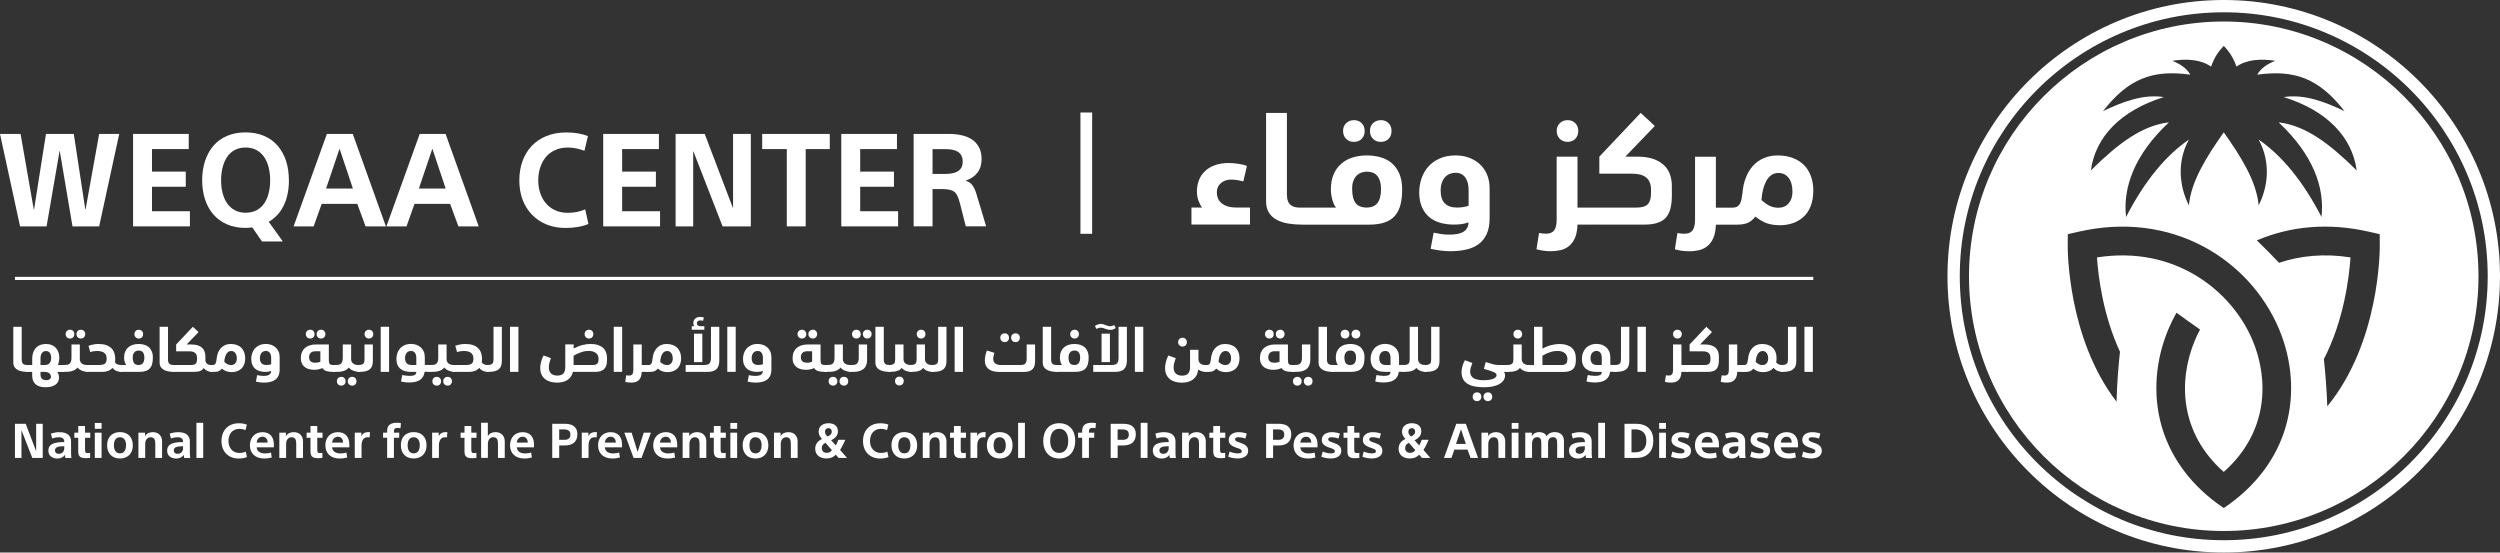 <?xml version="1.0" encoding="UTF-8"?>
<svg id="Layer_2" data-name="Layer 2" xmlns="http://www.w3.org/2000/svg" viewBox="0 0 911.11 201.36">
  <rect x="0" y="0" width="911.11" height="201.36" fill="#333333" stroke="none"/>
  <defs>
    <style>
      .cls-1 {
        fill: #fff;
      }
    </style>
  </defs>
  <g id="Layer_1-2" data-name="Layer 1">
    <g>
      <polygon class="cls-1" points="36.14 48.81 31.18 76.36 31.09 76.36 26.89 48.81 16.75 48.81 12.41 76.36 12.31 76.36 7.5 48.81 0 48.81 7.31 82.5 16.98 82.5 21.7 55.09 21.79 55.09 26.42 82.5 36.14 82.5 43.45 48.81 36.14 48.81"/>
      <polygon class="cls-1" points="48.5 48.81 68.78 48.81 68.78 54.33 55.39 54.33 55.39 62.54 67.7 62.54 67.7 68.06 55.39 68.06 55.39 76.98 69.21 76.98 69.21 82.5 48.5 82.5 48.5 48.81"/>
      <g>
        <path class="cls-1" d="M105.3,65.7c0,3.46-.61,6.49-1.84,9.08-1.23,2.6-3.07,4.62-5.52,6.06l5.14,7.17h-7.6l-3.54-5.14c-.47.06-.89.11-1.25.14-.36.03-.76.05-1.2.05-2.55,0-4.8-.43-6.77-1.3-1.97-.86-3.62-2.07-4.96-3.61-1.34-1.54-2.35-3.37-3.04-5.5-.69-2.12-1.04-4.44-1.04-6.96s.35-4.88,1.04-7c.69-2.12,1.71-3.97,3.04-5.54,1.34-1.57,3-2.78,5-3.63,2-.85,4.24-1.27,6.72-1.27s4.72.42,6.7,1.25c1.98.83,3.66,2.04,5.02,3.63s2.39,3.44,3.07,5.57c.68,2.12,1.01,4.46,1.01,7M98.46,65.7c0-1.63-.18-3.18-.54-4.65-.36-1.46-.91-2.74-1.65-3.82-.74-1.08-1.67-1.93-2.81-2.55-1.13-.61-2.45-.92-3.96-.92s-2.84.31-3.99.94c-1.15.63-2.08,1.48-2.78,2.55-.71,1.07-1.24,2.34-1.61,3.8-.36,1.46-.54,3.01-.54,4.65s.18,3.18.54,4.62c.36,1.45.91,2.71,1.65,3.77.74,1.07,1.67,1.91,2.81,2.52,1.13.61,2.45.92,3.96.92s2.84-.31,3.99-.92c1.15-.61,2.08-1.46,2.81-2.55.72-1.08,1.26-2.34,1.6-3.77.35-1.43.52-2.96.52-4.6"/>
        <path class="cls-1" d="M114.31,82.5h-7.31l12.13-33.69h9.43l12.08,33.69h-7.41l-3.02-8.21h-12.97l-2.93,8.21ZM118.84,68.72h9.77l-4.86-14.53-4.91,14.53Z"/>
        <path class="cls-1" d="M148.14,82.5h-7.31l12.13-33.69h9.43l12.08,33.69h-7.41l-3.02-8.21h-12.97l-2.92,8.21ZM152.66,68.72h9.77l-4.86-14.53-4.91,14.53Z"/>
        <path class="cls-1" d="M213,54.95c-.91-.35-1.89-.63-2.92-.85-1.04-.22-2.08-.33-3.12-.33-1.79,0-3.37.32-4.74.97-1.37.65-2.5,1.51-3.37,2.6-.88,1.08-1.55,2.36-2.01,3.82-.46,1.46-.68,3.01-.68,4.65,0,1.54.23,3.02.68,4.44.46,1.41,1.13,2.66,2.03,3.75.9,1.09,2.02,1.95,3.37,2.59,1.35.65,2.91.97,4.67.97,1.26,0,2.41-.11,3.44-.33,1.04-.22,2.01-.53,2.93-.94l1.18,5.33c-1.19.5-2.51.87-3.94,1.11-1.43.24-2.9.35-4.41.35-2.55,0-4.86-.42-6.93-1.27-2.08-.85-3.85-2.04-5.33-3.59-1.48-1.54-2.61-3.37-3.4-5.47-.79-2.11-1.18-4.44-1.18-6.98s.38-4.89,1.15-7.03c.77-2.14,1.89-3.99,3.35-5.54,1.46-1.56,3.26-2.77,5.4-3.63,2.14-.86,4.53-1.3,7.17-1.3,1.51,0,2.93.11,4.27.33,1.34.22,2.56.55,3.66.99l-1.27,5.38Z"/>
        <polygon class="cls-1" points="219.84 48.81 240.13 48.81 240.13 54.33 226.73 54.33 226.73 62.54 239.04 62.54 239.04 68.06 226.73 68.06 226.73 76.98 240.55 76.98 240.55 82.5 219.84 82.5 219.84 48.81"/>
        <polygon class="cls-1" points="267.07 75.7 267.16 75.7 267.16 48.81 273.63 48.81 273.63 82.5 263.34 82.5 252.73 55.23 252.63 55.23 252.63 82.5 246.22 82.5 246.22 48.81 256.83 48.81 267.07 75.7"/>
        <polygon class="cls-1" points="286.74 54.33 277.78 54.33 277.78 48.81 302.4 48.81 302.4 54.33 293.63 54.33 293.63 82.5 286.74 82.5 286.74 54.33"/>
        <polygon class="cls-1" points="306.6 48.81 326.89 48.81 326.89 54.33 313.49 54.33 313.49 62.54 325.8 62.54 325.8 68.06 313.49 68.06 313.49 76.98 327.31 76.98 327.31 82.5 306.6 82.5 306.6 48.81"/>
        <path class="cls-1" d="M332.97,48.81h13.07c1.51,0,2.97.16,4.39.47,1.41.31,2.67.83,3.75,1.53,1.09.71,1.95,1.65,2.59,2.83.64,1.18.97,2.62.97,4.32,0,1.98-.49,3.63-1.49,4.93-.99,1.31-2.4,2.27-4.22,2.9v.09c.53.19,1.01.42,1.41.71.41.28.77.65,1.08,1.11.31.46.61,1.03.9,1.72.28.69.57,1.59.85,2.69.54,1.7,1.05,3.4,1.56,5.12.5,1.71,1.02,3.47,1.56,5.26h-7.41c-.16-.6-.34-1.3-.54-2.1-.2-.8-.41-1.61-.61-2.43-.2-.82-.4-1.6-.59-2.33-.19-.74-.36-1.39-.52-1.96-.25-.91-.52-1.67-.8-2.29-.28-.61-.65-1.1-1.11-1.46-.46-.36-1.06-.62-1.82-.78-.75-.16-1.73-.24-2.92-.24h-3.21v13.59h-6.89v-33.68ZM339.86,63.39h4.53c.94,0,1.81-.07,2.59-.21.79-.14,1.47-.39,2.05-.73.58-.35,1.03-.81,1.35-1.39.31-.58.47-1.31.47-2.19s-.17-1.67-.52-2.26c-.35-.6-.81-1.06-1.39-1.39-.58-.33-1.26-.56-2.03-.68-.77-.13-1.55-.19-2.33-.19h-4.72v9.06Z"/>
        <polygon class="cls-1" points="13.15 164.38 13.18 164.38 13.18 154.45 15.57 154.45 15.57 166.89 11.77 166.89 7.85 156.82 7.82 156.82 7.82 166.89 5.45 166.89 5.45 154.45 9.37 154.45 13.15 164.38"/>
        <path class="cls-1" d="M23.42,160.88c0-.49-.17-.87-.51-1.13-.34-.27-.85-.4-1.53-.4-.34,0-.7.04-1.1.11-.39.07-.82.18-1.27.35l-.45-1.77c.39-.15.88-.28,1.45-.38.57-.11,1.09-.16,1.55-.16,1.51,0,2.62.31,3.32.92.7.62,1.04,1.48,1.02,2.6v3.8c0,.34,0,.7.03,1.09.02.39.05.72.11,1h-2.19c-.05-.15-.09-.34-.12-.57-.03-.23-.06-.41-.07-.57h-.03c-.23.41-.58.73-1.05.97s-1,.37-1.62.37c-.41,0-.81-.05-1.2-.15-.39-.1-.76-.27-1.08-.5-.33-.23-.58-.52-.76-.88-.18-.35-.28-.8-.29-1.33,0-.66.15-1.2.45-1.62.3-.42.72-.74,1.25-.96.54-.22,1.16-.37,1.88-.45.72-.08,1.46-.12,2.21-.1v-.23ZM23.09,162.64c-.42,0-.81.02-1.18.06-.37.04-.7.12-.98.23-.28.11-.51.27-.66.46-.16.2-.23.45-.23.75,0,.39.12.7.37.92.24.22.57.33.99.33.35,0,.65-.06.91-.17.26-.12.47-.28.64-.49.17-.21.29-.43.37-.68.07-.24.11-.5.11-.77v-.65h-.33Z"/>
        <path class="cls-1" d="M27.11,157.69h1.41v-2.44h2.47v2.44h1.91v1.86h-1.91v4.11c0,.31.01.57.04.77.03.2.08.34.16.44.07.09.18.16.31.19.13.03.31.05.53.05.15,0,.29,0,.41-.02.12-.01.26-.03.41-.05v1.85c-.23.02-.49.04-.77.06-.28.02-.56.03-.84.03-.58,0-1.05-.06-1.4-.17-.35-.12-.63-.28-.83-.51-.2-.22-.33-.49-.4-.83-.07-.33-.1-.72-.1-1.16v-4.75h-1.41v-1.86Z"/>
        <path class="cls-1" d="M37.02,156.28h-2.47v-2.14h2.47v2.14ZM37.02,166.89h-2.47v-9.2h2.47v9.2Z"/>
        <path class="cls-1" d="M48.41,162.27c0,.75-.11,1.43-.34,2.03-.23.6-.54,1.1-.95,1.51-.41.41-.9.73-1.47.95-.57.22-1.22.33-1.93.33s-1.37-.11-1.94-.33c-.57-.22-1.07-.54-1.47-.96-.41-.42-.72-.92-.94-1.51-.22-.59-.33-1.27-.33-2.02s.11-1.41.33-2.01c.22-.6.53-1.1.94-1.51.41-.41.9-.72,1.47-.94.57-.22,1.22-.33,1.94-.33s1.37.11,1.94.33c.57.22,1.06.53,1.47.94.41.41.72.91.94,1.51.22.6.33,1.27.33,2.01M45.94,162.27c0-.43-.05-.83-.14-1.19-.09-.37-.23-.67-.41-.92-.18-.25-.41-.45-.69-.59-.28-.15-.6-.22-.98-.22-.72,0-1.27.26-1.64.78-.38.52-.57,1.24-.57,2.14s.19,1.64.56,2.16c.37.52.92.79,1.65.8.74-.01,1.3-.28,1.66-.8.37-.52.55-1.24.55-2.16"/>
        <path class="cls-1" d="M52.85,157.69v1.24h.04c.23-.46.61-.82,1.12-1.07.52-.25,1.07-.37,1.66-.37.52,0,.99.08,1.41.24.42.16.77.38,1.07.68s.52.65.68,1.06c.16.41.24.87.24,1.37v6.06h-2.47v-5.14c0-.37-.03-.71-.08-1.02-.05-.31-.14-.56-.27-.76-.13-.2-.3-.35-.52-.46-.22-.11-.5-.17-.83-.17-.25,0-.48.04-.71.13-.23.09-.44.23-.64.44-.2.2-.35.47-.47.8-.12.33-.17.73-.17,1.19v4.98h-2.47v-9.2h2.42Z"/>
        <path class="cls-1" d="M66.71,160.88c0-.49-.17-.87-.51-1.13-.34-.27-.85-.4-1.53-.4-.34,0-.7.04-1.1.11-.39.07-.82.18-1.27.35l-.45-1.77c.39-.15.88-.28,1.45-.38.57-.11,1.09-.16,1.55-.16,1.51,0,2.62.31,3.32.92.7.62,1.04,1.48,1.02,2.6v3.8c0,.34,0,.7.03,1.09.02.39.05.72.11,1h-2.19c-.05-.15-.09-.34-.12-.57-.03-.23-.06-.41-.07-.57h-.03c-.23.41-.58.73-1.05.97s-1,.37-1.62.37c-.41,0-.81-.05-1.2-.15-.39-.1-.76-.27-1.08-.5-.33-.23-.58-.52-.76-.88-.18-.35-.28-.8-.29-1.33,0-.66.15-1.2.45-1.62.3-.42.72-.74,1.25-.96.53-.22,1.16-.37,1.88-.45.72-.08,1.46-.12,2.21-.1v-.23ZM66.38,162.64c-.42,0-.81.02-1.18.06-.37.04-.7.12-.98.23-.28.11-.51.27-.66.46-.16.2-.23.45-.23.75,0,.39.12.7.37.92.24.22.57.33.99.33.35,0,.65-.06.91-.17.26-.12.47-.28.64-.49.17-.21.29-.43.37-.68.07-.24.11-.5.11-.77v-.65h-.33Z"/>
        <rect class="cls-1" x="71.59" y="154.09" width="2.47" height="12.8"/>
        <path class="cls-1" d="M89.48,156.72c-.34-.13-.7-.23-1.08-.31-.38-.08-.77-.12-1.15-.12-.66,0-1.25.12-1.75.36-.51.24-.92.56-1.25.96-.33.4-.57.87-.74,1.41-.17.54-.25,1.11-.25,1.71,0,.57.09,1.11.25,1.64.17.52.42.98.75,1.38.33.4.75.72,1.24.96s1.07.36,1.72.36c.46,0,.89-.04,1.27-.12.38-.08.74-.2,1.08-.35l.44,1.97c-.44.19-.93.32-1.45.41-.53.09-1.07.13-1.63.13-.94,0-1.79-.16-2.56-.47-.77-.31-1.42-.75-1.97-1.32-.55-.57-.96-1.24-1.25-2.02-.29-.78-.43-1.64-.43-2.58s.14-1.8.43-2.59c.28-.79.7-1.47,1.24-2.05.54-.57,1.2-1.02,1.99-1.34.79-.32,1.67-.48,2.65-.48.56,0,1.08.04,1.58.12.49.08.94.21,1.35.37l-.47,1.99Z"/>
        <path class="cls-1" d="M93.53,163.02c.05.42.15.76.32,1.04.17.27.39.5.65.67.27.17.58.31.93.39.35.09.73.13,1.12.13.35,0,.72-.03,1.11-.08.39-.05.75-.13,1.09-.25l.28,1.81c-.41.12-.83.21-1.28.27-.45.06-.94.1-1.49.1-.82,0-1.56-.12-2.2-.35-.64-.23-1.19-.56-1.63-.98-.44-.42-.78-.93-1.01-1.51-.23-.59-.35-1.23-.35-1.94s.11-1.34.32-1.93c.21-.59.52-1.1.91-1.53.39-.43.88-.76,1.45-1,.57-.24,1.22-.36,1.92-.36s1.27.11,1.78.32c.52.21.95.52,1.3.91.35.39.61.87.79,1.43.18.56.27,1.18.27,1.88v.99h-6.3ZM95.66,159.16c-.58,0-1.06.2-1.45.59s-.61.91-.68,1.55h3.99c.01-.64-.15-1.15-.5-1.55s-.8-.59-1.37-.59"/>
        <path class="cls-1" d="M104.21,157.69v1.24h.04c.23-.46.61-.82,1.12-1.07.52-.25,1.07-.37,1.66-.37.52,0,.99.08,1.41.24.42.16.77.38,1.07.68s.52.65.68,1.06c.16.41.24.87.24,1.37v6.06h-2.47v-5.14c0-.37-.03-.71-.08-1.02-.05-.31-.14-.56-.27-.76-.13-.2-.3-.35-.52-.46-.22-.11-.5-.17-.83-.17-.25,0-.48.04-.71.13-.23.09-.44.23-.64.44-.2.2-.35.47-.47.8-.12.33-.17.73-.17,1.19v4.98h-2.47v-9.2h2.42Z"/>
        <path class="cls-1" d="M111.75,157.69h1.41v-2.44h2.47v2.44h1.91v1.86h-1.91v4.11c0,.31.01.57.04.77.03.2.08.34.16.44.07.09.18.16.31.19.13.03.31.05.53.05.15,0,.29,0,.41-.02.12-.01.26-.03.41-.05v1.85c-.23.02-.49.04-.77.06-.28.02-.56.03-.84.03-.58,0-1.05-.06-1.4-.17-.35-.12-.63-.28-.83-.51-.2-.22-.33-.49-.4-.83-.07-.33-.1-.72-.1-1.16v-4.75h-1.41v-1.86Z"/>
        <path class="cls-1" d="M121.03,163.02c.05.42.15.76.32,1.04.17.27.39.5.65.67.27.17.58.31.93.39.35.09.73.13,1.12.13.35,0,.72-.03,1.11-.08.39-.05.75-.13,1.09-.25l.28,1.81c-.41.12-.83.21-1.28.27-.45.06-.94.1-1.49.1-.82,0-1.56-.12-2.2-.35-.64-.23-1.19-.56-1.63-.98-.44-.42-.78-.93-1.01-1.51-.23-.59-.35-1.23-.35-1.94s.11-1.34.32-1.93c.21-.59.52-1.1.91-1.53.39-.43.88-.76,1.45-1,.57-.24,1.22-.36,1.92-.36s1.27.11,1.78.32c.52.21.95.52,1.3.91.35.39.61.87.79,1.43.18.56.27,1.18.27,1.88v.99h-6.3ZM123.16,159.16c-.58,0-1.06.2-1.45.59s-.61.91-.68,1.55h3.99c.01-.64-.15-1.15-.5-1.55s-.8-.59-1.37-.59"/>
        <path class="cls-1" d="M134.7,159.42c-.12-.02-.23-.04-.35-.05-.12-.01-.24-.02-.37-.02-.3,0-.59.05-.85.16-.27.11-.51.28-.71.52-.21.24-.37.57-.49.97-.12.4-.17.89-.17,1.45v4.44h-2.47v-9.2h2.42v1.2h.04c.44-.94,1.24-1.41,2.4-1.41.12,0,.23,0,.35,0,.12,0,.23.01.33.03l-.12,1.9Z"/>
        <path class="cls-1" d="M145.95,156.06c-.17-.05-.36-.08-.55-.09-.19-.01-.36-.02-.5-.02-.47,0-.81.1-1.02.3-.21.2-.32.54-.32,1v.43h1.93v1.86h-1.93v7.33h-2.47v-7.33h-1.48v-1.86h1.48v-.61c0-.44.06-.84.17-1.21.12-.37.31-.68.58-.95.27-.27.64-.47,1.09-.62.45-.14,1-.22,1.64-.22.25,0,.52.01.78.03.27.03.52.06.77.11l-.17,1.83Z"/>
        <path class="cls-1" d="M155.46,162.27c0,.75-.11,1.43-.34,2.03-.23.6-.54,1.1-.95,1.51-.41.41-.9.73-1.47.95-.57.22-1.22.33-1.93.33s-1.37-.11-1.94-.33c-.57-.22-1.07-.54-1.47-.96-.41-.42-.72-.92-.94-1.51-.22-.59-.33-1.27-.33-2.02s.11-1.41.33-2.01c.22-.6.53-1.1.94-1.51.41-.41.9-.72,1.47-.94.57-.22,1.22-.33,1.94-.33s1.37.11,1.94.33c.57.22,1.06.53,1.47.94.41.41.72.91.94,1.51.22.6.33,1.27.33,2.01M152.99,162.27c0-.43-.05-.83-.14-1.19-.09-.37-.23-.67-.41-.92-.18-.25-.41-.45-.69-.59-.28-.15-.6-.22-.98-.22-.72,0-1.27.26-1.64.78-.38.52-.57,1.24-.57,2.14s.19,1.64.56,2.16c.37.52.92.79,1.65.8.74-.01,1.3-.28,1.66-.8.37-.52.55-1.24.55-2.16"/>
        <path class="cls-1" d="M162.9,159.42c-.12-.02-.23-.04-.35-.05-.12-.01-.24-.02-.37-.02-.3,0-.59.05-.85.16-.27.11-.51.28-.71.52-.21.24-.37.57-.49.97-.12.4-.17.89-.17,1.45v4.44h-2.47v-9.2h2.42v1.2h.04c.44-.94,1.24-1.41,2.4-1.41.12,0,.23,0,.35,0,.12,0,.23.01.33.03l-.12,1.9Z"/>
        <path class="cls-1" d="M167.88,157.69h1.41v-2.44h2.47v2.44h1.91v1.86h-1.91v4.11c0,.31.01.57.04.77.03.2.08.34.16.44.07.09.18.16.31.19.13.03.31.05.53.05.15,0,.29,0,.41-.02.12-.01.26-.03.41-.05v1.85c-.23.02-.49.04-.77.06-.28.02-.56.03-.84.03-.58,0-1.05-.06-1.4-.17-.35-.12-.63-.28-.83-.51-.2-.22-.33-.49-.4-.83-.07-.33-.1-.72-.1-1.16v-4.75h-1.41v-1.86Z"/>
        <path class="cls-1" d="M177.79,154.09v4.84h.03c.24-.47.61-.82,1.1-1.07.49-.25,1.03-.38,1.64-.38.51,0,.98.08,1.39.24.42.16.78.38,1.08.68.3.3.53.65.69,1.06.16.41.23.87.23,1.37v6.06h-2.47v-5.14c0-.37-.03-.71-.08-1.01s-.14-.55-.27-.76c-.13-.2-.3-.36-.52-.47-.22-.11-.5-.17-.84-.17-.24,0-.48.04-.71.13-.23.09-.44.23-.63.43-.19.2-.35.47-.46.8-.12.33-.17.73-.17,1.19v4.98h-2.47v-12.8h2.47Z"/>
        <path class="cls-1" d="M188.34,163.02c.05.42.15.76.32,1.04.17.27.39.5.65.67.27.17.58.31.93.39.35.09.73.13,1.12.13.35,0,.72-.03,1.11-.08.39-.05.75-.13,1.09-.25l.28,1.81c-.41.12-.83.21-1.28.27-.45.06-.94.1-1.49.1-.82,0-1.56-.12-2.2-.35-.64-.23-1.19-.56-1.63-.98-.44-.42-.78-.93-1.01-1.51-.23-.59-.35-1.23-.35-1.94s.11-1.34.32-1.93c.21-.59.52-1.1.91-1.53.39-.43.88-.76,1.45-1,.57-.24,1.22-.36,1.92-.36s1.27.11,1.78.32c.52.21.95.52,1.3.91.35.39.61.87.79,1.43.18.56.27,1.18.27,1.88v.99h-6.3ZM190.47,159.16c-.58,0-1.06.2-1.45.59s-.61.91-.68,1.55h3.99c.01-.64-.15-1.15-.5-1.55s-.8-.59-1.37-.59"/>
        <path class="cls-1" d="M201.26,154.45h4.67c.6,0,1.18.06,1.72.19.55.13,1.03.34,1.44.64.41.3.74.7.97,1.19.24.49.36,1.1.36,1.83s-.12,1.35-.36,1.87c-.24.52-.56.93-.97,1.25-.41.32-.89.55-1.43.7-.54.15-1.11.22-1.72.22h-2.14v4.54h-2.54v-12.43ZM203.81,160.29h1.86c.29.01.58-.02.88-.09.3-.08.54-.19.72-.33.19-.15.33-.34.44-.57.11-.24.17-.54.17-.9-.01-.72-.23-1.22-.65-1.5-.42-.28-.98-.41-1.69-.4h-1.74v3.8Z"/>
        <path class="cls-1" d="M217.43,159.42c-.12-.02-.23-.04-.35-.05-.12-.01-.24-.02-.37-.02-.3,0-.59.05-.85.16-.27.11-.51.28-.71.52-.21.24-.37.57-.49.97-.12.4-.17.89-.17,1.45v4.44h-2.47v-9.2h2.42v1.2h.04c.44-.94,1.24-1.41,2.4-1.41.12,0,.23,0,.35,0,.12,0,.23.01.33.03l-.12,1.9Z"/>
        <path class="cls-1" d="M220.42,163.02c.05.42.15.76.32,1.04.17.27.39.5.65.67.27.17.58.31.93.39.35.09.73.13,1.12.13.35,0,.72-.03,1.11-.08.39-.05.75-.13,1.09-.25l.28,1.81c-.41.12-.83.21-1.28.27-.45.06-.94.1-1.49.1-.82,0-1.56-.12-2.2-.35-.64-.23-1.19-.56-1.63-.98-.44-.42-.78-.93-1.01-1.51-.23-.59-.35-1.23-.35-1.94s.11-1.34.32-1.93c.21-.59.52-1.1.91-1.53.39-.43.88-.76,1.45-1,.57-.24,1.22-.36,1.92-.36s1.27.11,1.78.32c.52.21.95.52,1.3.91.35.39.61.87.79,1.43.18.56.27,1.18.27,1.88v.99h-6.3ZM222.55,159.16c-.58,0-1.06.2-1.45.59s-.61.91-.68,1.55h3.99c.01-.64-.15-1.15-.5-1.55s-.8-.59-1.37-.59"/>
        <polygon class="cls-1" points="232.37 164.66 232.4 164.66 234.6 157.69 237.21 157.69 233.8 166.89 230.91 166.89 227.53 157.69 230.19 157.69 232.37 164.66"/>
        <path class="cls-1" d="M240.52,163.02c.05.42.15.76.32,1.04.17.27.39.5.65.67.27.17.58.31.93.39.35.09.73.13,1.12.13.35,0,.72-.03,1.11-.08.39-.05.75-.13,1.09-.25l.28,1.81c-.41.12-.83.21-1.28.27-.45.06-.94.1-1.49.1-.82,0-1.56-.12-2.2-.35-.64-.23-1.19-.56-1.63-.98-.44-.42-.78-.93-1.01-1.51-.23-.59-.35-1.23-.35-1.94s.11-1.34.32-1.93c.21-.59.52-1.1.91-1.53.39-.43.88-.76,1.45-1,.57-.24,1.22-.36,1.92-.36s1.27.11,1.78.32c.52.21.95.52,1.3.91.35.39.61.87.79,1.43.18.56.27,1.18.27,1.88v.99h-6.3ZM242.64,159.16c-.58,0-1.06.2-1.45.59s-.61.91-.68,1.55h3.99c.01-.64-.15-1.15-.5-1.55s-.8-.59-1.37-.59"/>
        <path class="cls-1" d="M251.19,157.69v1.24h.04c.23-.46.61-.82,1.12-1.07.52-.25,1.07-.37,1.66-.37.52,0,.99.08,1.41.24.42.16.77.38,1.07.68s.52.65.68,1.06c.16.41.24.87.24,1.37v6.06h-2.47v-5.14c0-.37-.03-.71-.08-1.02-.05-.31-.14-.56-.27-.76-.13-.2-.3-.35-.52-.46-.22-.11-.5-.17-.83-.17-.25,0-.48.04-.71.13-.23.09-.44.23-.64.44-.2.2-.35.47-.47.8-.12.33-.17.73-.17,1.19v4.98h-2.47v-9.2h2.42Z"/>
        <path class="cls-1" d="M258.74,157.69h1.41v-2.44h2.47v2.44h1.91v1.86h-1.91v4.11c0,.31.01.57.04.77.03.2.08.34.16.44.07.09.18.16.31.19.13.03.31.05.53.05.15,0,.29,0,.41-.02.12-.01.26-.03.41-.05v1.85c-.23.02-.49.04-.77.06-.28.02-.56.03-.84.03-.58,0-1.05-.06-1.4-.17-.35-.12-.63-.28-.83-.51-.2-.22-.33-.49-.4-.83-.07-.33-.1-.72-.1-1.16v-4.75h-1.41v-1.86Z"/>
        <path class="cls-1" d="M268.65,156.28h-2.47v-2.14h2.47v2.14ZM268.65,166.89h-2.47v-9.2h2.47v9.2Z"/>
        <path class="cls-1" d="M280.03,162.27c0,.75-.11,1.43-.34,2.03-.23.6-.54,1.1-.95,1.51-.41.41-.9.73-1.47.95-.57.22-1.22.33-1.93.33s-1.37-.11-1.94-.33c-.57-.22-1.07-.54-1.47-.96-.41-.42-.72-.92-.94-1.51-.22-.59-.33-1.27-.33-2.02s.11-1.41.33-2.01c.22-.6.53-1.1.94-1.51.41-.41.9-.72,1.47-.94.57-.22,1.22-.33,1.94-.33s1.37.11,1.94.33c.57.22,1.07.53,1.47.94.41.41.72.91.94,1.51.22.6.33,1.27.33,2.01M277.56,162.27c0-.43-.05-.83-.14-1.19-.09-.37-.23-.67-.41-.92-.18-.25-.41-.45-.69-.59-.28-.15-.6-.22-.98-.22-.72,0-1.27.26-1.64.78-.38.52-.57,1.24-.57,2.14s.19,1.64.56,2.16c.37.52.92.79,1.65.8.74-.01,1.3-.28,1.66-.8.37-.52.55-1.24.55-2.16"/>
        <path class="cls-1" d="M284.47,157.69v1.24h.04c.23-.46.61-.82,1.12-1.07.52-.25,1.07-.37,1.66-.37.52,0,.99.08,1.41.24.42.16.77.38,1.07.68s.52.65.68,1.06c.16.41.24.87.24,1.37v6.06h-2.47v-5.14c0-.37-.03-.71-.08-1.02-.05-.31-.14-.56-.27-.76-.13-.2-.3-.35-.52-.46-.22-.11-.5-.17-.83-.17-.25,0-.48.04-.71.13-.23.09-.44.23-.63.44-.2.2-.35.47-.47.8-.12.33-.17.73-.17,1.19v4.98h-2.47v-9.2h2.42Z"/>
        <path class="cls-1" d="M308.66,166.89h-3.06l-1.01-1.2c-.37.44-.84.78-1.41,1.03-.57.24-1.24.37-2,.37-.56,0-1.08-.07-1.57-.22-.49-.14-.92-.37-1.3-.66-.38-.3-.67-.66-.89-1.11s-.32-.95-.32-1.52c0-.87.22-1.6.66-2.19.44-.59,1.05-1.06,1.83-1.42-.44-.45-.76-.89-.95-1.31-.19-.42-.29-.87-.29-1.36,0-.55.1-1.01.31-1.4.21-.39.48-.71.82-.95.34-.24.72-.42,1.14-.54s.86-.17,1.3-.17.87.05,1.28.16c.41.1.78.27,1.11.5.33.23.58.54.77.91.19.37.29.82.29,1.36,0,.74-.22,1.39-.67,1.93-.45.55-1.05.99-1.8,1.34l1.69,1.88c.07-.12.15-.26.23-.42.08-.16.16-.33.24-.51.08-.18.16-.36.25-.56.08-.19.15-.38.21-.55h2.54c-.12.28-.25.58-.41.91-.16.33-.32.66-.48.99s-.33.65-.51.96c-.18.31-.35.58-.5.83l2.51,2.91ZM300.85,161.37c-.43.2-.77.46-1,.78-.24.32-.36.7-.36,1.16,0,.53.17.95.5,1.26.34.31.77.46,1.29.46.44,0,.82-.09,1.13-.26.31-.17.57-.41.78-.7l-2.35-2.7ZM303.13,157.28c0-.37-.11-.67-.32-.9-.21-.23-.51-.34-.88-.34-.39,0-.71.12-.93.37-.23.24-.34.55-.34.92,0,.32.08.63.24.92.16.29.39.57.7.83.48-.2.85-.44,1.12-.72.27-.28.41-.65.41-1.09"/>
        <path class="cls-1" d="M323.28,156.72c-.34-.13-.7-.23-1.08-.31-.38-.08-.77-.12-1.15-.12-.66,0-1.25.12-1.75.36-.51.24-.92.56-1.25.96-.33.4-.57.87-.74,1.41-.17.54-.25,1.11-.25,1.71,0,.57.09,1.11.25,1.64.17.52.42.98.75,1.38.33.4.75.72,1.24.96s1.07.36,1.72.36c.46,0,.89-.04,1.27-.12.38-.08.74-.2,1.08-.35l.44,1.97c-.44.19-.93.32-1.45.41-.53.09-1.07.13-1.63.13-.94,0-1.79-.16-2.56-.47-.77-.31-1.42-.75-1.97-1.32-.55-.57-.96-1.24-1.25-2.02-.29-.78-.43-1.64-.43-2.58s.14-1.8.43-2.59c.28-.79.7-1.47,1.24-2.05.54-.57,1.2-1.02,1.99-1.34.79-.32,1.67-.48,2.65-.48.56,0,1.08.04,1.58.12.49.08.94.21,1.35.37l-.47,1.99Z"/>
        <path class="cls-1" d="M334.26,162.27c0,.75-.11,1.43-.34,2.03-.23.6-.54,1.1-.95,1.51-.41.41-.9.73-1.47.95-.57.22-1.22.33-1.93.33s-1.37-.11-1.94-.33c-.58-.22-1.07-.54-1.47-.96-.41-.42-.72-.92-.94-1.51-.22-.59-.33-1.27-.33-2.02s.11-1.41.33-2.01c.22-.6.53-1.1.94-1.51.41-.41.9-.72,1.47-.94.57-.22,1.22-.33,1.94-.33s1.37.11,1.94.33c.57.22,1.06.53,1.47.94.41.41.72.91.94,1.51.22.6.33,1.27.33,2.01M331.79,162.27c0-.43-.05-.83-.14-1.19-.09-.37-.23-.67-.41-.92-.18-.25-.41-.45-.69-.59-.28-.15-.6-.22-.98-.22-.72,0-1.27.26-1.64.78-.38.52-.57,1.24-.57,2.14s.19,1.64.56,2.16c.37.52.92.79,1.65.8.74-.01,1.3-.28,1.66-.8.37-.52.55-1.24.55-2.16"/>
        <path class="cls-1" d="M338.71,157.69v1.24h.04c.23-.46.61-.82,1.12-1.07.52-.25,1.07-.37,1.66-.37.52,0,.99.08,1.41.24.42.16.77.38,1.07.68s.52.65.68,1.06c.16.41.24.87.24,1.37v6.06h-2.47v-5.14c0-.37-.03-.71-.08-1.02-.05-.31-.14-.56-.27-.76-.13-.2-.3-.35-.52-.46-.22-.11-.5-.17-.83-.17-.25,0-.48.04-.71.13-.23.09-.44.23-.64.44-.2.2-.35.47-.47.8-.12.33-.17.73-.17,1.19v4.98h-2.47v-9.2h2.42Z"/>
        <path class="cls-1" d="M346.25,157.69h1.41v-2.44h2.47v2.44h1.91v1.86h-1.91v4.11c0,.31.01.57.04.77.03.2.08.34.16.44.07.09.18.16.31.19.13.03.31.05.53.05.15,0,.29,0,.41-.02.12-.01.26-.03.41-.05v1.85c-.23.02-.49.04-.77.06-.28.02-.56.03-.84.03-.58,0-1.05-.06-1.4-.17-.35-.12-.63-.28-.83-.51-.2-.22-.33-.49-.4-.83-.07-.33-.1-.72-.1-1.16v-4.75h-1.41v-1.86Z"/>
        <path class="cls-1" d="M359.1,159.42c-.12-.02-.23-.04-.35-.05-.12-.01-.24-.02-.37-.02-.3,0-.59.05-.85.16-.27.11-.51.28-.71.52-.21.24-.37.57-.49.97-.12.4-.17.89-.17,1.45v4.44h-2.47v-9.2h2.42v1.2h.04c.44-.94,1.24-1.41,2.4-1.41.12,0,.23,0,.35,0,.12,0,.23.01.33.03l-.12,1.9Z"/>
        <path class="cls-1" d="M369.03,162.27c0,.75-.11,1.43-.34,2.03-.23.6-.54,1.1-.95,1.51-.41.41-.9.73-1.47.95-.57.22-1.22.33-1.93.33s-1.37-.11-1.94-.33c-.57-.22-1.07-.54-1.47-.96-.41-.42-.72-.92-.94-1.51-.22-.59-.33-1.27-.33-2.02s.11-1.41.33-2.01c.22-.6.53-1.1.94-1.51.41-.41.9-.72,1.47-.94.57-.22,1.22-.33,1.94-.33s1.37.11,1.94.33c.57.22,1.07.53,1.47.94.41.41.72.91.94,1.51.22.6.33,1.27.33,2.01M366.55,162.27c0-.43-.05-.83-.14-1.19-.09-.37-.23-.67-.41-.92-.18-.25-.41-.45-.69-.59-.28-.15-.6-.22-.98-.22-.72,0-1.27.26-1.64.78-.38.52-.57,1.24-.57,2.14s.19,1.64.56,2.16c.37.52.92.79,1.65.8.74-.01,1.3-.28,1.66-.8.37-.52.55-1.24.55-2.16"/>
        <rect class="cls-1" x="371.05" y="154.09" width="2.47" height="12.8"/>
        <path class="cls-1" d="M391.86,160.69c0,.93-.13,1.79-.38,2.57-.26.78-.63,1.46-1.12,2.03-.49.57-1.1,1.01-1.83,1.33-.73.32-1.56.48-2.5.48s-1.77-.16-2.5-.48c-.73-.32-1.33-.76-1.83-1.33-.49-.57-.87-1.25-1.12-2.03-.26-.78-.38-1.64-.38-2.57s.13-1.8.38-2.59c.25-.78.63-1.46,1.11-2.04.49-.57,1.1-1.02,1.84-1.34.74-.32,1.57-.48,2.5-.48s1.78.16,2.51.48c.73.32,1.34.77,1.84,1.34.49.57.86,1.25,1.11,2.04.25.78.37,1.65.37,2.59M389.31,160.69c0-.6-.07-1.17-.2-1.72-.13-.54-.33-1.01-.59-1.4-.26-.39-.6-.71-1.02-.94-.42-.23-.91-.35-1.48-.35s-1.05.11-1.47.35c-.43.23-.77.55-1.03.94-.26.39-.46.86-.59,1.4-.13.54-.2,1.11-.2,1.72s.07,1.17.2,1.71c.13.53.34,1,.61,1.39.27.39.62.7,1.03.93.41.23.9.34,1.47.34s1.06-.11,1.47-.34c.41-.23.75-.54,1.02-.93.27-.39.47-.86.59-1.39.13-.53.19-1.1.19-1.71"/>
        <path class="cls-1" d="M399.24,156.06c-.17-.05-.36-.08-.55-.09-.19-.01-.36-.02-.5-.02-.47,0-.81.1-1.02.3-.21.2-.32.54-.32,1v.43h1.93v1.86h-1.93v7.33h-2.47v-7.33h-1.48v-1.86h1.48v-.61c0-.44.06-.84.17-1.21.12-.37.31-.68.58-.95.27-.27.63-.47,1.09-.62.45-.14,1-.22,1.64-.22.25,0,.52.01.78.03.27.03.52.06.77.11l-.17,1.83Z"/>
        <path class="cls-1" d="M404.78,154.45h4.67c.6,0,1.18.06,1.72.19.55.13,1.03.34,1.44.64.41.3.74.7.97,1.19.24.49.36,1.1.36,1.83s-.12,1.35-.36,1.87c-.24.52-.56.93-.97,1.25-.41.32-.89.55-1.43.7-.54.15-1.11.22-1.72.22h-2.14v4.54h-2.54v-12.43ZM407.32,160.29h1.86c.29.01.58-.02.88-.09.3-.08.54-.19.72-.33.19-.15.33-.34.44-.57.11-.24.17-.54.17-.9-.01-.72-.23-1.22-.65-1.5-.42-.28-.98-.41-1.69-.4h-1.74v3.8Z"/>
        <rect class="cls-1" x="415.73" y="154.09" width="2.47" height="12.8"/>
        <path class="cls-1" d="M425.92,160.88c0-.49-.17-.87-.51-1.13-.34-.27-.85-.4-1.53-.4-.34,0-.7.04-1.1.11-.39.07-.82.18-1.27.35l-.45-1.77c.39-.15.88-.28,1.45-.38.57-.11,1.09-.16,1.55-.16,1.51,0,2.62.31,3.32.92.7.62,1.04,1.48,1.02,2.6v3.8c0,.34,0,.7.03,1.09.02.39.05.72.11,1h-2.19c-.05-.15-.09-.34-.12-.57-.03-.23-.06-.41-.07-.57h-.03c-.23.41-.58.73-1.05.97s-1,.37-1.62.37c-.41,0-.81-.05-1.2-.15-.4-.1-.76-.27-1.08-.5-.33-.23-.58-.52-.76-.88-.18-.35-.28-.8-.29-1.33,0-.66.15-1.2.45-1.62.3-.42.72-.74,1.25-.96.53-.22,1.16-.37,1.88-.45.72-.08,1.46-.12,2.21-.1v-.23ZM425.59,162.64c-.42,0-.81.02-1.18.06-.37.04-.7.12-.98.23-.28.11-.51.27-.66.46-.16.2-.23.45-.23.75,0,.39.12.7.37.92.24.22.58.33.99.33.35,0,.65-.06.91-.17.26-.12.47-.28.64-.49.17-.21.29-.43.37-.68.07-.24.11-.5.11-.77v-.65h-.33Z"/>
        <path class="cls-1" d="M433.22,157.69v1.24h.04c.23-.46.61-.82,1.12-1.07.52-.25,1.07-.37,1.66-.37.52,0,.99.08,1.41.24.42.16.77.38,1.07.68s.52.65.68,1.06c.16.41.24.87.24,1.37v6.06h-2.47v-5.14c0-.37-.03-.71-.08-1.02-.05-.31-.14-.56-.27-.76-.13-.2-.3-.35-.52-.46-.22-.11-.5-.17-.83-.17-.25,0-.48.04-.71.13-.23.09-.44.23-.64.44-.2.2-.35.47-.47.8-.12.33-.17.73-.17,1.19v4.98h-2.47v-9.2h2.42Z"/>
        <path class="cls-1" d="M440.76,157.69h1.41v-2.44h2.47v2.44h1.91v1.86h-1.91v4.11c0,.31.01.57.04.77.03.2.08.34.16.44.07.09.18.16.31.19.13.03.31.05.53.05.15,0,.29,0,.41-.02.12-.01.26-.03.41-.05v1.85c-.23.02-.49.04-.77.06-.28.02-.56.03-.84.03-.58,0-1.05-.06-1.4-.17-.35-.12-.63-.28-.83-.51-.2-.22-.33-.49-.4-.83-.07-.33-.1-.72-.1-1.16v-4.75h-1.41v-1.86Z"/>
        <path class="cls-1" d="M453.84,159.83c-.48-.19-.92-.31-1.33-.38s-.81-.11-1.18-.11-.65.06-.87.17c-.22.11-.34.31-.35.58,0,.27.12.48.36.64.24.16.69.35,1.35.56.49.15.92.32,1.3.5.38.18.7.39.97.63.27.24.47.51.6.81.13.3.2.65.2,1.06,0,.52-.11.96-.34,1.32-.23.36-.52.65-.88.86-.36.22-.77.37-1.23.47-.46.1-.91.15-1.37.15-.57,0-1.16-.06-1.78-.17-.62-.12-1.18-.27-1.66-.47l.49-1.88c.51.22,1.04.39,1.58.5.54.11,1,.17,1.37.17.48,0,.84-.06,1.1-.18.25-.12.38-.33.38-.63,0-.27-.14-.49-.43-.67-.28-.18-.79-.38-1.51-.6-.99-.33-1.7-.71-2.15-1.15-.45-.44-.67-.99-.67-1.65.01-.5.12-.93.31-1.29.2-.36.47-.65.81-.89.34-.23.73-.4,1.16-.51.43-.11.87-.17,1.31-.17.49,0,1,.04,1.53.13.53.09,1.03.22,1.48.39l-.54,1.83Z"/>
        <path class="cls-1" d="M461.43,154.45h4.67c.6,0,1.18.06,1.72.19.55.13,1.03.34,1.44.64.41.3.74.7.97,1.19.24.49.36,1.1.36,1.83s-.12,1.35-.36,1.87c-.24.52-.56.93-.97,1.25-.41.32-.89.55-1.43.7-.54.15-1.11.22-1.72.22h-2.14v4.54h-2.54v-12.43ZM463.97,160.29h1.86c.29.01.58-.02.88-.09.3-.08.54-.19.72-.33.19-.15.33-.34.44-.57.11-.24.17-.54.17-.9-.01-.72-.23-1.22-.65-1.5-.42-.28-.98-.41-1.69-.4h-1.74v3.8Z"/>
        <path class="cls-1" d="M473.88,163.02c.05.42.15.76.32,1.04.17.27.39.5.65.67.27.17.58.31.93.39.35.09.73.13,1.12.13.35,0,.72-.03,1.11-.08.39-.05.75-.13,1.09-.25l.28,1.81c-.41.12-.83.21-1.28.27-.45.06-.94.1-1.49.1-.82,0-1.56-.12-2.2-.35-.64-.23-1.19-.56-1.63-.98-.44-.42-.78-.93-1.01-1.51s-.35-1.23-.35-1.94.11-1.34.32-1.93c.21-.59.52-1.1.91-1.53.39-.43.88-.76,1.45-1,.57-.24,1.22-.36,1.92-.36s1.27.11,1.78.32c.52.21.95.52,1.3.91.35.39.61.87.79,1.43.18.56.27,1.18.27,1.88v.99h-6.3ZM476.01,159.16c-.58,0-1.06.2-1.45.59s-.61.91-.68,1.55h3.99c.01-.64-.15-1.15-.5-1.55s-.8-.59-1.37-.59"/>
        <path class="cls-1" d="M487.78,159.83c-.48-.19-.92-.31-1.33-.38s-.8-.11-1.18-.11-.65.06-.87.17c-.22.11-.34.31-.35.58,0,.27.12.48.36.64.24.16.69.35,1.35.56.49.15.92.32,1.3.5.38.18.7.39.97.63.27.24.47.51.6.81.13.3.2.65.2,1.06,0,.52-.11.96-.34,1.32-.23.36-.52.65-.88.86-.36.22-.77.37-1.23.47-.46.1-.91.15-1.37.15-.57,0-1.16-.06-1.79-.17-.62-.12-1.17-.27-1.66-.47l.49-1.88c.51.22,1.04.39,1.58.5.54.11,1,.17,1.37.17.48,0,.84-.06,1.1-.18.25-.12.38-.33.38-.63,0-.27-.14-.49-.43-.67-.28-.18-.79-.38-1.51-.6-.99-.33-1.7-.71-2.15-1.15-.45-.44-.67-.99-.67-1.65.01-.5.12-.93.31-1.29.2-.36.47-.65.81-.89.34-.23.73-.4,1.16-.51.43-.11.87-.17,1.31-.17.49,0,1,.04,1.53.13.53.09,1.03.22,1.48.39l-.54,1.83Z"/>
        <path class="cls-1" d="M489.66,157.69h1.41v-2.44h2.47v2.44h1.91v1.86h-1.91v4.11c0,.31.01.57.04.77.03.2.08.34.16.44.07.09.18.16.31.19.13.03.31.05.53.05.15,0,.29,0,.41-.02.12-.01.26-.03.41-.05v1.85c-.23.02-.49.04-.77.06-.28.02-.56.03-.84.03-.58,0-1.05-.06-1.4-.17-.35-.12-.63-.28-.83-.51-.2-.22-.33-.49-.4-.83-.07-.33-.1-.72-.1-1.16v-4.75h-1.41v-1.86Z"/>
        <path class="cls-1" d="M502.74,159.83c-.48-.19-.92-.31-1.33-.38s-.81-.11-1.18-.11-.65.06-.87.17c-.22.11-.34.31-.35.58,0,.27.12.48.36.64.24.16.69.35,1.35.56.49.15.92.32,1.3.5.38.18.7.39.97.63.27.24.47.51.6.81.13.3.2.65.2,1.06,0,.52-.11.96-.34,1.32-.23.36-.52.65-.88.86-.36.22-.77.37-1.23.47-.46.1-.91.15-1.37.15-.57,0-1.16-.06-1.79-.17-.62-.12-1.17-.27-1.66-.47l.49-1.88c.51.22,1.04.39,1.58.5.54.11,1,.17,1.37.17.48,0,.84-.06,1.1-.18.25-.12.38-.33.38-.63,0-.27-.14-.49-.43-.67-.29-.18-.79-.38-1.51-.6-.99-.33-1.7-.71-2.15-1.15-.45-.44-.67-.99-.67-1.65.01-.5.12-.93.31-1.29.2-.36.47-.65.81-.89.34-.23.73-.4,1.16-.51.43-.11.87-.17,1.31-.17.49,0,1,.04,1.53.13.53.09,1.03.22,1.48.39l-.54,1.83Z"/>
        <path class="cls-1" d="M521.27,166.89h-3.06l-1.01-1.2c-.37.44-.84.78-1.41,1.03-.57.24-1.24.37-2,.37-.56,0-1.08-.07-1.57-.22-.49-.14-.92-.37-1.3-.66-.38-.3-.67-.66-.89-1.11-.21-.44-.32-.95-.32-1.52,0-.87.22-1.6.66-2.19.44-.59,1.05-1.06,1.83-1.42-.44-.45-.76-.89-.95-1.31-.19-.42-.29-.87-.29-1.36,0-.55.1-1.01.31-1.4.21-.39.48-.71.82-.95.34-.24.72-.42,1.14-.54.42-.12.86-.17,1.3-.17s.87.05,1.28.16c.41.1.78.27,1.1.5.33.23.59.54.78.91.19.37.29.82.29,1.36,0,.74-.22,1.39-.67,1.93-.45.55-1.05.99-1.8,1.34l1.69,1.88c.07-.12.15-.26.23-.42.08-.16.16-.33.24-.51.08-.18.16-.36.24-.56.08-.19.15-.38.21-.55h2.54c-.12.28-.25.58-.41.91-.16.33-.32.66-.48.99-.16.33-.33.65-.51.96-.18.31-.35.58-.5.83l2.51,2.91ZM513.45,161.37c-.43.2-.77.46-1,.78-.24.32-.36.7-.36,1.16,0,.53.17.95.51,1.26.34.31.77.46,1.29.46.44,0,.82-.09,1.13-.26.31-.17.57-.41.78-.7l-2.35-2.7ZM515.73,157.28c0-.37-.11-.67-.32-.9-.21-.23-.51-.34-.88-.34-.39,0-.71.12-.93.37-.23.24-.34.55-.34.92,0,.32.08.63.24.92.16.29.39.57.7.83.48-.2.85-.44,1.12-.72.27-.28.41-.65.41-1.09"/>
        <path class="cls-1" d="M528.95,166.89h-2.7l4.48-12.43h3.48l4.46,12.43h-2.73l-1.11-3.03h-4.79l-1.08,3.03ZM530.62,161.8h3.61l-1.79-5.36-1.81,5.36Z"/>
        <path class="cls-1" d="M542.34,157.69v1.24h.04c.23-.46.61-.82,1.12-1.07.52-.25,1.07-.37,1.66-.37.52,0,.99.08,1.41.24.42.16.77.38,1.07.68s.52.65.68,1.06c.16.41.24.87.24,1.37v6.06h-2.47v-5.14c0-.37-.03-.71-.08-1.02-.05-.31-.14-.56-.27-.76-.13-.2-.3-.35-.52-.46-.22-.11-.5-.17-.84-.17-.24,0-.48.04-.71.13-.23.09-.44.23-.64.44-.2.2-.35.47-.47.8-.12.33-.17.73-.17,1.19v4.98h-2.47v-9.2h2.42Z"/>
        <path class="cls-1" d="M553.4,156.28h-2.47v-2.14h2.47v2.14ZM553.4,166.89h-2.47v-9.2h2.47v9.2Z"/>
        <path class="cls-1" d="M558.26,157.69v1.25h.04c.23-.46.59-.82,1.06-1.08.48-.26,1-.38,1.59-.38.66,0,1.22.13,1.68.37.46.25.8.62,1.02,1.12h.04c.31-.52.72-.9,1.23-1.14.51-.24,1.05-.36,1.63-.36.63.01,1.15.1,1.55.25.41.16.75.38,1.03.66.28.28.49.63.63,1.05.14.41.21.87.21,1.38v6.06h-2.47v-5.14c0-.37-.02-.71-.05-1-.03-.3-.11-.55-.22-.76-.11-.21-.27-.37-.48-.48-.21-.11-.48-.17-.8-.17-.21,0-.42.04-.63.11-.21.07-.4.18-.57.33-.16.15-.29.35-.4.61-.11.26-.16.56-.16.92v5.57h-2.47v-5.17c0-.37-.02-.7-.05-.99-.04-.29-.11-.54-.22-.74-.11-.2-.27-.36-.48-.47-.21-.11-.48-.17-.82-.17-.23,0-.46.05-.68.14-.22.09-.41.24-.58.44-.17.2-.3.46-.4.78-.1.31-.15.7-.15,1.17v5.02h-2.47v-9.2h2.42Z"/>
        <path class="cls-1" d="M577.59,160.88c0-.49-.17-.87-.5-1.13-.34-.27-.85-.4-1.53-.4-.34,0-.7.04-1.1.11-.39.07-.82.18-1.27.35l-.45-1.77c.39-.15.88-.28,1.45-.38.57-.11,1.08-.16,1.55-.16,1.51,0,2.61.31,3.32.92.7.62,1.04,1.48,1.02,2.6v3.8c0,.34,0,.7.03,1.09.02.39.05.72.11,1h-2.19c-.05-.15-.09-.34-.12-.57-.03-.23-.06-.41-.07-.57h-.03c-.23.41-.58.73-1.04.97-.46.24-1.01.37-1.62.37-.41,0-.81-.05-1.2-.15-.4-.1-.75-.27-1.08-.5-.33-.23-.58-.52-.76-.88s-.28-.8-.29-1.33c0-.66.15-1.2.45-1.62.3-.42.72-.74,1.25-.96.53-.22,1.16-.37,1.88-.45.72-.08,1.46-.12,2.21-.1v-.23ZM577.26,162.64c-.42,0-.81.02-1.18.06-.37.04-.7.12-.99.23-.28.11-.5.27-.66.46-.16.2-.23.45-.23.75,0,.39.12.7.37.92.24.22.58.33.99.33.35,0,.65-.06.92-.17.26-.12.47-.28.64-.49.17-.21.29-.43.36-.68.08-.24.11-.5.11-.77v-.65h-.33Z"/>
        <rect class="cls-1" x="582.47" y="154.09" width="2.47" height="12.8"/>
        <path class="cls-1" d="M592.04,154.45h4.23c1.02,0,1.92.14,2.71.43.78.29,1.44.69,1.97,1.23.53.53.93,1.18,1.19,1.94.27.76.4,1.62.4,2.57s-.14,1.85-.41,2.62c-.27.77-.67,1.43-1.2,1.97-.53.54-1.18.95-1.96,1.25-.78.29-1.68.43-2.7.43h-4.23v-12.43ZM594.59,164.85h1.32c.7,0,1.31-.1,1.83-.3.52-.2.95-.48,1.28-.85.33-.37.58-.81.74-1.32.16-.51.24-1.09.24-1.73s-.08-1.19-.24-1.71c-.16-.51-.41-.95-.74-1.31-.33-.37-.76-.65-1.28-.85-.52-.2-1.13-.3-1.83-.3h-1.32v8.36Z"/>
        <path class="cls-1" d="M607.14,156.28h-2.47v-2.14h2.47v2.14ZM607.14,166.89h-2.47v-9.2h2.47v9.2Z"/>
        <path class="cls-1" d="M615.22,159.83c-.48-.19-.92-.31-1.33-.38-.41-.07-.8-.11-1.18-.11s-.65.06-.87.17c-.22.11-.34.31-.35.58,0,.27.12.48.36.64.24.16.69.35,1.35.56.49.15.92.32,1.3.5.38.18.7.39.97.63.27.24.47.51.6.81.13.3.2.65.2,1.06,0,.52-.11.96-.34,1.32-.23.36-.52.65-.88.86-.36.22-.77.37-1.23.47-.46.1-.91.15-1.37.15-.57,0-1.17-.06-1.79-.17-.62-.12-1.17-.27-1.66-.47l.49-1.88c.51.22,1.04.39,1.58.5.54.11.99.17,1.37.17.48,0,.84-.06,1.1-.18.25-.12.38-.33.38-.63,0-.27-.14-.49-.43-.67-.29-.18-.79-.38-1.51-.6-.99-.33-1.7-.71-2.15-1.15-.45-.44-.67-.99-.67-1.65.01-.5.12-.93.31-1.29.2-.36.47-.65.81-.89.34-.23.73-.4,1.16-.51.43-.11.86-.17,1.31-.17.49,0,1,.04,1.53.13s1.03.22,1.48.39l-.54,1.83Z"/>
        <path class="cls-1" d="M620.17,163.02c.05.42.15.76.32,1.04.17.27.39.5.65.67.27.17.58.31.93.39.35.09.73.13,1.12.13.35,0,.72-.03,1.11-.08.39-.05.75-.13,1.09-.25l.28,1.81c-.41.12-.83.21-1.28.27-.45.06-.94.1-1.49.1-.82,0-1.56-.12-2.2-.35-.64-.23-1.19-.56-1.63-.98-.44-.42-.78-.93-1.01-1.51-.23-.59-.35-1.23-.35-1.94s.11-1.34.32-1.93c.21-.59.52-1.1.91-1.53.39-.43.88-.76,1.45-1,.58-.24,1.22-.36,1.93-.36.67,0,1.27.11,1.78.32.52.21.95.52,1.3.91.35.39.61.87.79,1.43.18.56.27,1.18.27,1.88v.99h-6.3ZM622.29,159.16c-.58,0-1.06.2-1.45.59s-.61.91-.68,1.55h3.99c.01-.64-.15-1.15-.5-1.55-.34-.39-.8-.59-1.37-.59"/>
        <path class="cls-1" d="M633.53,160.88c0-.49-.17-.87-.5-1.13-.34-.27-.85-.4-1.53-.4-.34,0-.7.04-1.1.11-.39.07-.82.18-1.27.35l-.45-1.77c.39-.15.88-.28,1.45-.38.57-.11,1.08-.16,1.55-.16,1.51,0,2.61.31,3.32.92.7.62,1.04,1.48,1.02,2.6v3.8c0,.34,0,.7.03,1.09.02.39.05.72.11,1h-2.19c-.05-.15-.09-.34-.12-.57-.03-.23-.06-.41-.07-.57h-.03c-.23.41-.58.73-1.04.97-.46.24-1.01.37-1.62.37-.41,0-.81-.05-1.2-.15-.39-.1-.75-.27-1.08-.5-.33-.23-.58-.52-.76-.88s-.28-.8-.29-1.33c0-.66.15-1.2.45-1.62.3-.42.72-.74,1.25-.96.53-.22,1.16-.37,1.88-.45.72-.08,1.46-.12,2.21-.1v-.23ZM633.2,162.64c-.42,0-.81.02-1.18.06-.37.04-.7.12-.99.23-.28.11-.5.27-.66.46-.16.2-.23.45-.23.75,0,.39.12.7.37.92.24.22.57.33.99.33.35,0,.65-.06.92-.17.26-.12.47-.28.64-.49.17-.21.29-.43.36-.68.08-.24.11-.5.11-.77v-.65h-.33Z"/>
        <path class="cls-1" d="M644.05,159.83c-.48-.19-.92-.31-1.33-.38-.41-.07-.8-.11-1.18-.11s-.65.06-.87.17c-.22.11-.34.31-.35.58,0,.27.12.48.36.64.24.16.69.35,1.35.56.49.15.92.32,1.3.5.38.18.7.39.97.63.27.24.47.51.6.81.13.3.2.65.2,1.06,0,.52-.11.96-.34,1.32-.23.36-.52.65-.88.86-.36.22-.77.37-1.23.47-.46.1-.91.15-1.37.15-.57,0-1.17-.06-1.79-.17-.62-.12-1.17-.27-1.66-.47l.49-1.88c.51.22,1.04.39,1.58.5.54.11.99.17,1.37.17.48,0,.84-.06,1.1-.18.25-.12.38-.33.38-.63,0-.27-.14-.49-.43-.67-.29-.18-.79-.38-1.51-.6-.99-.33-1.7-.71-2.15-1.15-.45-.44-.67-.99-.67-1.65.01-.5.12-.93.31-1.29.2-.36.47-.65.81-.89.34-.23.73-.4,1.16-.51.43-.11.86-.17,1.31-.17.49,0,1,.04,1.53.13s1.03.22,1.48.39l-.54,1.83Z"/>
        <path class="cls-1" d="M648.99,163.02c.05.42.15.76.32,1.04.17.27.39.5.65.67.27.17.58.31.93.39.35.09.73.13,1.12.13.35,0,.72-.03,1.11-.08.39-.05.75-.13,1.09-.25l.28,1.81c-.41.12-.83.21-1.28.27-.45.06-.94.1-1.49.1-.82,0-1.56-.12-2.2-.35-.64-.23-1.19-.56-1.63-.98-.44-.42-.78-.93-1.01-1.51-.23-.59-.35-1.23-.35-1.94s.11-1.34.32-1.93c.21-.59.52-1.1.91-1.53.39-.43.88-.76,1.45-1,.58-.24,1.22-.36,1.93-.36.67,0,1.27.11,1.78.32.52.21.95.52,1.3.91.35.39.61.87.79,1.43.18.56.27,1.18.27,1.88v.99h-6.3ZM651.12,159.16c-.58,0-1.06.2-1.45.59s-.61.91-.68,1.55h3.99c.01-.64-.15-1.15-.5-1.55-.34-.39-.8-.59-1.37-.59"/>
        <path class="cls-1" d="M662.89,159.83c-.48-.19-.92-.31-1.33-.38-.41-.07-.8-.11-1.18-.11s-.65.06-.87.17c-.22.11-.34.31-.35.58,0,.27.12.48.36.64.24.16.69.35,1.35.56.49.15.92.32,1.3.5.38.18.7.39.97.63.27.24.47.51.6.81.13.3.2.65.2,1.06,0,.52-.11.96-.34,1.32-.23.36-.52.65-.88.86-.36.22-.77.37-1.23.47-.46.1-.91.15-1.37.15-.57,0-1.17-.06-1.79-.17-.62-.12-1.18-.27-1.66-.47l.49-1.88c.51.22,1.04.39,1.58.5.54.11.99.17,1.37.17.48,0,.84-.06,1.1-.18.25-.12.38-.33.38-.63,0-.27-.14-.49-.43-.67-.29-.18-.79-.38-1.51-.6-.99-.33-1.7-.71-2.15-1.15-.45-.44-.67-.99-.67-1.65.01-.5.12-.93.31-1.29.2-.36.47-.65.81-.89.34-.23.73-.4,1.16-.51.43-.11.86-.17,1.31-.17.49,0,1,.04,1.53.13s1.03.22,1.48.39l-.54,1.83Z"/>
        <path class="cls-1" d="M447.35,75.2c-.92-.3-1.68-.71-2.27-1.25-.59-.53-1.01-1.13-1.25-1.77-.24-.64-.36-1.32-.36-2.02,0-1.44.5-2.59,1.5-3.44,1-.85,2.22-1.27,3.66-1.27.96,0,1.85.08,2.66.25.81.17,1.42.31,1.83.41l1.33-5.65c-.85-.33-1.9-.59-3.16-.77-1.26-.19-2.42-.28-3.49-.28-1.92,0-3.61.27-5.07.8-1.46.54-2.68,1.28-3.66,2.24-.98.96-1.7,2.06-2.16,3.3-.46,1.24-.69,2.56-.69,3.96,0,1.29.19,2.46.58,3.49.39,1.03.82,1.85,1.3,2.44h-3.88v6.2h21.33v-6.2h-4.71c-1.4,0-2.57-.15-3.49-.44"/>
        <path class="cls-1" d="M493.46,51.71c1.15,0,2.08-.37,2.8-1.11.72-.74,1.08-1.7,1.08-2.88s-.36-2.09-1.08-2.82c-.72-.74-1.65-1.11-2.8-1.11s-2.14.37-2.88,1.11c-.74.74-1.11,1.68-1.11,2.82s.37,2.14,1.11,2.88c.74.74,1.7,1.11,2.88,1.11"/>
        <path class="cls-1" d="M503.26,51.71c1.14,0,2.08-.37,2.8-1.11.72-.74,1.08-1.7,1.08-2.88s-.36-2.09-1.08-2.82c-.72-.74-1.65-1.11-2.8-1.11s-2.14.37-2.88,1.11c-.74.74-1.11,1.68-1.11,2.82s.37,2.14,1.11,2.88c.74.74,1.7,1.11,2.88,1.11"/>
        <path class="cls-1" d="M507.22,59.44c-1.16-.98-2.53-1.69-4.1-2.13-1.57-.44-3.24-.66-5.01-.66-1.88,0-3.63.26-5.24.77-1.61.52-2.99,1.29-4.15,2.33-1.17,1.03-2.07,2.32-2.72,3.85-.65,1.53-.97,3.32-.97,5.35,0,1.33.18,2.63.55,3.91.37,1.27.81,2.21,1.33,2.8h-13.03s-.08.01-.12.02c-.03,0-.07-.02-.1-.02-.59,0-1.17-.06-1.72-.19-.55-.13-1.06-.37-1.52-.72-.46-.35-.81-.85-1.05-1.49-.24-.65-.36-1.41-.36-2.3v-29.81h-7.59v32.24c0,1.63.35,3,1.05,4.13.7,1.13,1.69,2.01,2.96,2.66,1.27.65,2.7,1.09,4.29,1.33,1.59.24,3.23.36,4.93.36,0,0,.02-.01.03-.01.07,0,.13.01.2.01h24.05c2.25,0,4.16-.27,5.71-.8,1.55-.53,2.8-1.35,3.74-2.44.94-1.09,1.61-2.44,2.02-4.04.41-1.61.61-3.46.61-5.57,0-2.22-.34-4.12-1.03-5.71-.68-1.59-1.61-2.87-2.77-3.85M502.01,73.98c-.87,1.11-2.19,1.66-3.96,1.66s-3.19-.55-4.02-1.66c-.83-1.11-1.25-2.84-1.25-5.21,0-1.22.17-2.23.53-3.05.35-.81.79-1.45,1.3-1.91.52-.46,1.09-.78,1.72-.97.63-.18,1.22-.28,1.77-.28.66,0,1.31.09,1.94.28.63.19,1.18.52,1.66,1,.48.48.87,1.13,1.16,1.97.29.83.44,1.89.44,3.19,0,2.21-.43,3.88-1.3,4.98"/>
        <path class="cls-1" d="M539.17,59.69c-1.15-1-2.46-1.75-3.93-2.27-1.48-.52-3.05-.78-4.71-.78-2.25,0-4.22.38-5.9,1.14-1.68.76-3.07,1.76-4.16,3.02-1.09,1.26-1.9,2.7-2.44,4.32-.54,1.62-.8,3.3-.8,5.04,0,1.99.31,3.73.94,5.21.63,1.48,1.49,2.7,2.6,3.66,1.11.96,2.44,1.67,3.99,2.13,1.55.46,3.25.69,5.1.69,1.07,0,2.03-.06,2.88-.19.85-.13,1.66-.34,2.44-.64,0,1.48-.56,2.59-1.69,3.35-1.13.76-2.87,1.14-5.24,1.14-1.15,0-2.18-.08-3.1-.22-.92-.15-1.81-.31-2.66-.5l-1.11,5.87c1.07.26,2.24.47,3.52.64,1.27.17,2.47.25,3.57.25,2.18,0,4.16-.2,5.93-.61,1.77-.41,3.29-1.08,4.54-2.02,1.25-.94,2.22-2.18,2.91-3.71.68-1.53,1.03-3.41,1.03-5.62v-10.86c0-1.99-.33-3.75-1-5.26-.67-1.51-1.57-2.77-2.72-3.77M535.23,74.98c-.52.18-1.13.34-1.83.47s-1.53.19-2.49.19c-1.88,0-3.33-.51-4.35-1.52-1.02-1.01-1.52-2.58-1.52-4.68,0-1.14.16-2.13.47-2.96.31-.83.72-1.51,1.22-2.02.5-.52,1.08-.89,1.75-1.13.66-.24,1.33-.36,1.99-.36.85,0,1.59.18,2.21.53.63.35,1.13.82,1.5,1.41.37.59.63,1.25.8,1.99.17.74.25,1.53.25,2.38v5.71Z"/>
        <path class="cls-1" d="M571.31,51.71c1.14,0,2.08-.37,2.8-1.11.72-.74,1.08-1.7,1.08-2.88s-.36-2.09-1.08-2.82c-.72-.74-1.65-1.11-2.8-1.11s-2.1.37-2.85,1.11c-.76.74-1.13,1.68-1.13,2.82s.37,2.1,1.11,2.85c.74.76,1.7,1.13,2.88,1.13"/>
        <path class="cls-1" d="M606.32,60.11c-1.02-.94-2.32-1.68-3.9-2.22-1.59-.53-3.47-.8-5.65-.8h-4.43l10.75-11.19-5.15-4.76-15.07,15.95v6.21h12.02c4.54,0,6.81,1.92,6.81,5.76v1.44c0,1.81-.4,3.12-1.19,3.93-.79.81-2.15,1.22-4.07,1.22h-16.29c-.11,0-.2.02-.3.04-.09-.02-.19-.04-.29-.04h-4.65v-18.56h-7.59v22.93c0,1.81-.3,3.12-.91,3.93-.61.81-1.62,1.22-3.02,1.22-.41,0-.81-.03-1.22-.08-.41-.05-.83-.12-1.27-.19l-.94,5.93c.59.18,1.35.35,2.27.5.92.15,1.94.22,3.05.22,1.18,0,2.34-.13,3.46-.39,1.13-.26,2.14-.75,3.05-1.47.9-.72,1.63-1.71,2.19-2.96.55-1.26.87-2.88.94-4.88h5.65s.09-.01.13-.03c.15.02.29.03.45.03h18.23c3.58,0,6.13-.81,7.65-2.44,1.51-1.62,2.27-4.3,2.27-8.03v-3.66c0-1.51-.24-2.93-.72-4.24-.48-1.31-1.23-2.44-2.24-3.38"/>
        <path class="cls-1" d="M659.98,64.23c-.57-1.59-1.4-2.94-2.49-4.04-1.09-1.11-2.45-1.98-4.07-2.6-1.63-.63-3.49-.94-5.6-.94-1.85,0-3.54.33-5.07,1-1.53.66-2.84,1.61-3.93,2.83-1.09,1.22-1.96,2.68-2.6,4.38-.65,1.7-1.04,3.57-1.19,5.6-.11.85-.23,1.58-.36,2.19-.13.61-.31,1.14-.55,1.58-.24.44-.57.79-1,1.05-.43.26-.99.39-1.69.39h-6.09v-18.56h-7.59v22.93c0,1.81-.31,3.12-.91,3.93-.61.81-1.62,1.22-3.02,1.22-.41,0-.81-.03-1.22-.08-.41-.05-.83-.12-1.27-.19l-.94,5.93c.59.18,1.35.35,2.27.5.92.15,1.94.22,3.05.22,1.18,0,2.33-.13,3.46-.39,1.13-.26,2.14-.75,3.05-1.47.91-.72,1.63-1.71,2.19-2.96.55-1.26.87-2.88.94-4.88h7.42c1.74,0,3.1-.2,4.1-.61,1-.41,1.96-1.18,2.88-2.33,1.59,1.26,3.07,2.1,4.43,2.52,1.37.42,2.88.63,4.54.63,1.48,0,2.94-.22,4.38-.66,1.44-.44,2.75-1.16,3.93-2.16,1.18-1,2.12-2.33,2.8-3.99.68-1.66,1.02-3.62,1.02-5.87,0-1.85-.29-3.56-.86-5.15M651.86,74.1c-.92,1.07-2.16,1.61-3.71,1.61-1.07,0-2.08-.2-3.02-.61-.94-.41-2-1.14-3.18-2.21.11-1.4.3-2.68.58-3.82.28-1.15.67-2.17,1.16-3.08.5-.91,1.11-1.63,1.83-2.16.72-.53,1.58-.8,2.58-.8,1.59,0,2.84.6,3.77,1.8.92,1.2,1.38,2.89,1.38,5.07,0,1.74-.46,3.14-1.38,4.21"/>
        <path class="cls-1" d="M810.43,0c-55.52,0-100.68,45.16-100.68,100.68s45.16,100.68,100.68,100.68,100.68-45.17,100.68-100.68S865.95,0,810.43,0M810.43,196.88c-53.04,0-96.2-43.15-96.2-96.2S757.39,4.48,810.43,4.48s96.2,43.15,96.2,96.2-43.16,96.2-96.2,96.2"/>
        <rect class="cls-1" x="393.76" y="41" width="4.27" height="44.21"/>
        <path class="cls-1" d="M10.33,134.3c0,.43-.01.75-.03.94-.02.19-.06.29-.1.29-.69,0-1.35-.05-1.99-.15-.64-.1-1.22-.27-1.73-.54-.51-.26-.91-.62-1.2-1.07-.28-.46-.43-1.01-.43-1.67v-13.01h3.06v12.03c0,.36.05.67.15.93.1.26.24.46.43.6.19.14.39.24.61.29.22.05.45.08.69.08.19,0,.33.1.41.31.08.21.12.53.12.96"/>
        <path class="cls-1" d="M10.19,135.53c-.33,0-.6-.09-.83-.27-.22-.18-.33-.48-.33-.91,0-.31.05-.61.16-.89.1-.28.31-.43.6-.43h1.95v-2.32c0-.72.09-1.39.28-2.02.19-.63.48-1.2.89-1.71.41-.51.94-.9,1.6-1.19.66-.28,1.41-.42,2.28-.42.79,0,1.49.13,2.11.4.62.27,1.13.63,1.53,1.1.4.46.7.98.89,1.56.19.58.29,1.19.29,1.81s-.06,1.2-.17,1.68c-.11.48-.23.85-.35,1.12h1.65c.43,0,.65.45.65,1.34,0,.3-.02.57-.05.81-.04.24-.1.36-.19.36h-2.3c.22.27.39.58.49.94.1.36.16.75.16,1.18,0,.58-.12,1.09-.37,1.52-.25.43-.59.79-1.03,1.08-.44.29-.96.51-1.55.65-.6.14-1.25.21-1.97.21-1.58,0-2.78-.36-3.61-1.09-.83-.72-1.24-1.78-1.24-3.16v-1.34h-1.54ZM16.39,133.02c.73,0,1.29-.23,1.68-.69.39-.46.58-1.13.58-2.01,0-.28-.03-.57-.1-.85-.07-.28-.18-.54-.33-.77-.16-.23-.35-.42-.59-.56-.24-.14-.52-.21-.85-.21-.36,0-.67.07-.92.22-.25.15-.46.35-.63.59-.16.25-.28.53-.36.86-.07.33-.11.67-.11,1.03v2.39h1.63ZM18.58,137.25c0-.18-.04-.37-.12-.58-.08-.21-.22-.4-.41-.57-.19-.17-.44-.31-.74-.41-.3-.11-.65-.16-1.05-.16h-1.5v1.03c0,.22.03.45.09.69.06.24.16.45.31.64.15.19.36.34.63.47.27.13.62.19,1.05.19.39,0,.7-.05.93-.15.23-.1.41-.21.53-.36.12-.14.2-.28.24-.43.04-.14.05-.26.05-.37"/>
        <path class="cls-1" d="M28.26,133.94c-.48.63-1.2,1.07-2.17,1.34-.48.12-.94.19-1.37.21-.44.02-.96.03-1.55.03-.37,0-.66-.1-.86-.3-.2-.2-.3-.49-.3-.88,0-.43.07-.76.2-.98.13-.22.32-.34.56-.34.61,0,1.09-.01,1.44-.04.35-.03.67-.13.95-.29.18-.1.33-.25.45-.43.12-.18.21-.37.28-.58.07-.21.11-.43.13-.65.02-.22.03-.43.03-.63v-4.87h3.04v5.34c0,.64.22,1.16.67,1.55.45.4,1.06.59,1.83.59.22,0,.39.1.49.29.1.19.16.51.16.94,0,.52-.01.86-.04,1.03-.03.16-.1.25-.2.25-.28,0-.6-.03-.95-.09-.35-.06-.7-.15-1.05-.28-.35-.13-.68-.29-.99-.49-.31-.2-.55-.44-.75-.73M23.92,121.76c0-.46.15-.84.45-1.14.3-.3.69-.45,1.16-.45s.84.15,1.13.45c.29.3.43.68.43,1.14s-.14.86-.43,1.16c-.29.3-.67.45-1.13.45s-.86-.15-1.16-.45-.45-.69-.45-1.16M27.88,121.76c0-.46.15-.84.45-1.14.3-.3.69-.45,1.16-.45s.84.15,1.13.45c.29.3.44.68.44,1.14s-.15.86-.44,1.16c-.29.3-.67.45-1.13.45s-.86-.15-1.16-.45-.45-.69-.45-1.16"/>
        <path class="cls-1" d="M31.99,135.53c-.33,0-.6-.09-.83-.27-.22-.18-.34-.49-.34-.92,0-.31.05-.61.16-.89.1-.28.31-.43.6-.43h4.6c.58,0,1.05-.06,1.42-.18.37-.12.64-.29.82-.5.18-.21.3-.46.36-.75.06-.28.09-.6.09-.96,0-.89-.29-1.57-.87-2.03-.58-.46-1.47-.69-2.66-.69-.3,0-.67.03-1.11.09-.44.06-.88.16-1.33.31l-.65-2.28c.67-.25,1.33-.43,1.97-.53.64-.1,1.19-.14,1.65-.14,1.09,0,2.02.13,2.81.4.78.27,1.42.65,1.92,1.15.5.5.86,1.08,1.07,1.73.22.66.33,1.36.33,2.12,0,.43-.04.86-.11,1.27.19.3.47.54.84.72.37.18.76.27,1.17.27.18,0,.31.08.39.25.08.16.12.5.12,1.01,0,.28,0,.51-.01.67,0,.17-.01.28-.02.35,0,.07-.02.12-.03.17-.01.05-.03.07-.04.07-.24,0-.5-.02-.78-.06-.28-.04-.58-.11-.88-.21s-.6-.25-.89-.45c-.29-.19-.55-.45-.77-.76-.85.98-2.08,1.47-3.69,1.47h-5.3Z"/>
        <path class="cls-1" d="M44.31,135.53c-.37,0-.66-.1-.86-.3-.2-.2-.3-.49-.3-.88,0-.43.07-.76.2-.98.13-.22.32-.34.56-.34h2.08c-.21-.24-.39-.61-.54-1.13-.15-.51-.22-1.04-.22-1.58,0-.82.13-1.54.39-2.16.26-.62.63-1.14,1.1-1.55.47-.42,1.03-.73,1.68-.94.65-.21,1.35-.31,2.11-.31.72,0,1.39.09,2.02.27.63.18,1.19.46,1.65.86.47.39.84.91,1.12,1.55.28.64.41,1.41.41,2.3s-.08,1.6-.25,2.25c-.16.65-.44,1.19-.82,1.63-.38.44-.88.77-1.51.98-.63.22-1.39.32-2.3.32h-6.53ZM50.48,133.02c.72,0,1.25-.22,1.6-.67.35-.45.53-1.12.53-2.01,0-.52-.06-.95-.18-1.29-.12-.34-.28-.6-.47-.79s-.42-.33-.67-.4c-.25-.07-.51-.11-.78-.11-.22,0-.46.04-.72.11-.25.07-.48.21-.69.39-.21.19-.38.44-.52.77-.14.33-.21.74-.21,1.23,0,.95.17,1.65.5,2.1.33.45.87.67,1.62.67M48.98,121.76c0-.46.15-.84.46-1.14.31-.3.69-.45,1.15-.45s.84.15,1.13.45c.29.3.44.68.44,1.14s-.15.86-.44,1.16c-.29.3-.67.45-1.13.45s-.86-.15-1.16-.46c-.3-.31-.45-.69-.45-1.15"/>
        <path class="cls-1" d="M63.65,134.3c0,.43-.01.75-.03.94-.02.19-.06.29-.1.29-.69,0-1.35-.05-1.99-.15-.64-.1-1.22-.27-1.73-.54-.51-.26-.91-.62-1.2-1.07-.28-.46-.43-1.01-.43-1.67v-13.01h3.06v12.03c0,.36.05.67.15.93.1.26.24.46.43.6.19.14.39.24.61.29.22.05.45.08.69.08.19,0,.33.1.41.31.08.21.12.53.12.96"/>
        <path class="cls-1" d="M63.51,135.53c-.39,0-.68-.1-.87-.3-.19-.2-.29-.49-.29-.88,0-.43.07-.76.2-.98.13-.22.32-.34.56-.34h6.57c.76,0,1.3-.16,1.63-.48.33-.32.49-.85.49-1.6v-.58c0-1.55-.92-2.33-2.75-2.33h-4.85v-2.5l6.08-6.44,2.08,1.92-4.34,4.52h1.79c.89,0,1.66.11,2.3.32.64.22,1.16.52,1.56.91.4.39.7.84.89,1.36.19.52.29,1.09.29,1.7v1.3c0,.6.19,1.06.56,1.4.37.33.87.5,1.48.5.22,0,.39.1.49.29.1.19.16.51.16.94,0,.46-.03.79-.09.98-.06.19-.15.29-.27.29-.6,0-1.16-.13-1.68-.38-.52-.25-.94-.6-1.25-1.03-.33.51-.77.87-1.32,1.08-.55.22-1.25.32-2.08.32h-7.36Z"/>
        <path class="cls-1" d="M77.31,135.53c-.39,0-.68-.1-.87-.3-.19-.2-.29-.49-.29-.88,0-.43.07-.76.2-.98.13-.22.32-.34.56-.34h.58c.28,0,.51-.05.68-.16.17-.1.31-.25.4-.42.1-.18.17-.39.22-.64.05-.25.1-.54.14-.88.06-.82.22-1.57.48-2.26.26-.68.61-1.27,1.05-1.77.44-.49.97-.87,1.59-1.14.62-.27,1.3-.4,2.05-.4.85,0,1.6.13,2.26.38.65.25,1.2.6,1.64,1.05.44.45.77.99,1.01,1.63.23.64.35,1.34.35,2.08,0,.91-.14,1.7-.41,2.37-.28.67-.65,1.21-1.13,1.61-.48.4-1.01.69-1.59.87-.58.18-1.17.27-1.77.27-.67,0-1.28-.09-1.83-.26-.55-.17-1.15-.51-1.79-1.02-.37.46-.76.77-1.16.94-.4.16-.95.25-1.65.25h-.72ZM84.22,127.93c-.4,0-.75.11-1.04.32-.29.22-.54.51-.74.87-.2.37-.36.78-.47,1.24-.11.46-.19.98-.23,1.54.48.43.91.73,1.29.89s.79.25,1.22.25c.63,0,1.13-.22,1.5-.65.37-.43.56-1,.56-1.7,0-.88-.19-1.56-.56-2.05-.37-.48-.88-.73-1.52-.73"/>
        <path class="cls-1" d="M96.02,137c.95,0,1.66-.15,2.11-.46.45-.31.68-.76.68-1.35-.31.12-.64.2-.98.26-.34.05-.73.08-1.16.08-.75,0-1.43-.09-2.06-.28-.63-.19-1.16-.47-1.61-.86-.45-.39-.8-.88-1.05-1.48-.25-.6-.38-1.3-.38-2.1,0-.7.11-1.38.32-2.03.22-.66.54-1.24.98-1.75.44-.51,1-.91,1.68-1.22.68-.31,1.47-.46,2.38-.46.67,0,1.3.11,1.9.31.6.21,1.12.51,1.59.92.46.4.83.91,1.1,1.52.27.61.4,1.32.4,2.12v4.38c0,.89-.14,1.65-.41,2.27-.28.62-.67,1.12-1.17,1.5-.51.38-1.12.65-1.83.82-.72.16-1.51.25-2.39.25-.45,0-.93-.03-1.44-.1-.51-.07-.99-.15-1.42-.26l.45-2.37c.34.07.7.14,1.07.2.37.06.79.09,1.25.09M94.72,130.52c0,.85.2,1.48.61,1.89.41.41.99.61,1.75.61.39,0,.72-.03,1.01-.08.28-.05.53-.11.74-.19v-2.3c0-.34-.03-.66-.1-.96-.07-.3-.18-.57-.33-.81-.15-.24-.35-.43-.6-.57-.25-.14-.55-.21-.89-.21-.27,0-.54.05-.8.15-.27.1-.5.25-.71.46-.2.21-.36.48-.49.82-.13.33-.19.73-.19,1.2"/>
        <path class="cls-1" d="M121.4,135.53c-1.03,0-1.85-.1-2.47-.3-.62-.2-1.09-.56-1.4-1.08-.3.13-.7.27-1.21.41-.51.14-1.1.21-1.77.21-.61,0-1.21-.07-1.8-.21-.59-.14-1.11-.38-1.57-.7-.46-.33-.84-.77-1.12-1.33-.28-.56-.42-1.23-.42-2.02s.13-1.54.4-2.16c.27-.62.64-1.14,1.13-1.55.48-.42,1.05-.73,1.71-.94.66-.21,1.37-.31,2.13-.31h4.83v5.77c0,.69.12,1.14.36,1.37.24.23.66.35,1.27.35h.18c.21,0,.37.1.48.29.11.19.17.51.17.96,0,.52-.01.86-.03,1.02-.02.16-.09.23-.21.23h-.65ZM111.45,121.76c0-.46.15-.84.45-1.14.3-.3.69-.45,1.16-.45s.84.15,1.13.45c.29.3.44.68.44,1.14s-.15.86-.44,1.16-.67.45-1.13.45-.86-.15-1.16-.45-.45-.69-.45-1.16M112.65,130.25c0,.4.07.73.2.97.13.25.31.44.51.59.21.15.44.25.7.3.26.05.52.08.77.08.46,0,.82-.03,1.08-.09.26-.06.54-.15.84-.27v-3.82h-1.77c-.75,0-1.32.19-1.73.56-.41.37-.61.93-.61,1.68M115.4,121.76c0-.46.15-.84.45-1.14.3-.3.69-.45,1.16-.45s.84.15,1.13.45c.29.3.44.68.44,1.14s-.15.86-.44,1.16c-.29.3-.67.45-1.13.45s-.86-.15-1.16-.45-.45-.69-.45-1.16"/>
        <path class="cls-1" d="M127.14,133.94c-.48.63-1.2,1.07-2.17,1.34-.48.12-.93.19-1.37.21-.44.02-.96.03-1.55.03-.37,0-.66-.1-.86-.3-.2-.2-.3-.49-.3-.88,0-.43.07-.76.2-.98.13-.22.32-.33.56-.33.61,0,1.09-.01,1.44-.05.35-.03.67-.13.95-.29.18-.11.33-.25.45-.43.12-.18.21-.37.28-.58.07-.21.11-.43.13-.65.02-.22.03-.43.03-.63v-4.87h3.04v5.34c0,.64.22,1.16.67,1.55.45.39,1.06.59,1.83.59.22,0,.39.1.49.29.11.19.16.51.16.94,0,.52-.01.86-.04,1.03-.03.16-.1.25-.2.25-.28,0-.6-.03-.95-.09-.35-.06-.7-.15-1.05-.28-.35-.13-.68-.29-.98-.49s-.55-.44-.75-.73M122.78,138.93c0-.46.15-.84.45-1.14.3-.3.69-.45,1.16-.45s.84.15,1.13.45c.29.3.43.68.43,1.14s-.15.86-.43,1.16c-.29.3-.67.45-1.13.45s-.86-.15-1.16-.45-.45-.69-.45-1.16M126.74,138.93c0-.46.15-.84.45-1.14.3-.3.69-.45,1.16-.45s.84.15,1.13.45c.29.3.44.68.44,1.14s-.15.86-.44,1.16c-.29.3-.67.45-1.13.45s-.86-.15-1.16-.45c-.3-.3-.45-.69-.45-1.16"/>
        <path class="cls-1" d="M130.56,133.02c.46,0,.85-.04,1.15-.12.31-.08.54-.21.7-.38.16-.17.27-.38.34-.64.06-.25.09-.56.09-.91v-5.43h3.04v5.97c0,.7-.08,1.3-.25,1.79-.16.49-.44.91-.82,1.24-.38.34-.88.59-1.51.75-.63.16-1.41.25-2.35.25-.39,0-.68-.1-.87-.3-.19-.2-.29-.49-.29-.88,0-.42.06-.74.19-.97.13-.23.32-.35.57-.35M132.86,121.76c0-.46.15-.84.46-1.14.31-.3.69-.45,1.15-.45s.84.15,1.13.45c.29.3.44.68.44,1.14s-.15.86-.44,1.16c-.29.3-.67.45-1.13.45s-.86-.15-1.16-.46-.45-.69-.45-1.15"/>
        <rect class="cls-1" x="138.74" y="119.09" width="3.06" height="16.43"/>
        <path class="cls-1" d="M148.92,137c.45,0,.84-.02,1.2-.06.35-.04.64-.11.88-.21.24-.1.42-.25.54-.45.12-.19.18-.45.18-.76h-2.15c-.75,0-1.43-.09-2.05-.28-.62-.19-1.16-.47-1.61-.85-.45-.38-.81-.87-1.06-1.48-.25-.6-.38-1.31-.38-2.11,0-.7.11-1.38.32-2.03.22-.66.55-1.24.99-1.76.45-.51,1.01-.92,1.69-1.22.68-.3,1.46-.45,2.36-.45.67,0,1.3.11,1.9.31.6.21,1.12.51,1.59.92.46.4.83.91,1.1,1.52.27.61.4,1.32.4,2.12v2.79h1.61c.21,0,.37.1.48.3.11.2.17.53.17.97,0,.51-.02.84-.07.99-.05.16-.1.23-.18.23h-2.08c-.09.72-.29,1.32-.59,1.82-.31.5-.71.91-1.21,1.22-.5.31-1.08.54-1.74.67-.66.13-1.4.2-2.2.2-.45,0-.93-.03-1.44-.1-.51-.07-.99-.15-1.42-.26l.45-2.37c.34.07.71.14,1.09.2.39.06.8.09,1.23.09M147.62,130.52c0,.85.2,1.48.61,1.89.41.41.99.61,1.75.61h1.74v-2.57c0-.34-.03-.66-.1-.96-.07-.3-.18-.57-.34-.82-.16-.25-.36-.44-.61-.57-.25-.13-.54-.2-.87-.2-.27,0-.54.05-.8.15-.27.1-.5.25-.71.46-.2.21-.36.48-.49.82-.13.33-.19.73-.19,1.2"/>
        <path class="cls-1" d="M161.93,133.94c-.48.63-1.2,1.07-2.17,1.34-.48.12-.93.19-1.37.21-.44.02-.96.03-1.55.03-.37,0-.66-.1-.86-.3s-.3-.49-.3-.88c0-.43.07-.76.2-.98.13-.22.32-.33.56-.33.61,0,1.09-.01,1.44-.05.35-.03.67-.13.95-.29.18-.11.33-.25.45-.43.12-.18.21-.37.28-.58.07-.21.11-.43.13-.65.02-.22.03-.43.03-.63v-4.87h3.04v5.34c0,.64.22,1.16.67,1.55.45.39,1.06.59,1.83.59.22,0,.39.1.49.29.11.19.16.51.16.94,0,.52-.01.86-.04,1.03-.03.16-.1.25-.2.25-.28,0-.6-.03-.95-.09-.35-.06-.7-.15-1.05-.28-.35-.13-.68-.29-.98-.49s-.55-.44-.75-.73M157.57,138.93c0-.46.15-.84.45-1.14.3-.3.69-.45,1.16-.45s.84.15,1.13.45c.29.3.43.68.43,1.14s-.14.86-.43,1.16c-.29.3-.67.45-1.13.45s-.86-.15-1.16-.45-.45-.69-.45-1.16M161.53,138.93c0-.46.15-.84.45-1.14.3-.3.69-.45,1.16-.45s.84.15,1.13.45c.29.3.44.68.44,1.14s-.15.86-.44,1.16c-.29.3-.67.45-1.13.45s-.86-.15-1.16-.45c-.3-.3-.45-.69-.45-1.16"/>
        <path class="cls-1" d="M165.66,135.53c-.33,0-.6-.09-.83-.27-.22-.18-.34-.49-.34-.92,0-.31.05-.61.16-.89.1-.28.31-.43.6-.43h4.6c.58,0,1.05-.06,1.42-.18.37-.12.64-.29.82-.5.18-.21.3-.46.36-.75.06-.28.09-.6.09-.96,0-.89-.29-1.57-.87-2.03-.58-.46-1.47-.69-2.66-.69-.3,0-.67.03-1.11.09-.44.06-.88.16-1.33.31l-.65-2.28c.67-.25,1.33-.43,1.97-.53.64-.1,1.19-.14,1.65-.14,1.09,0,2.02.13,2.81.4.78.27,1.42.65,1.92,1.15.5.5.86,1.08,1.07,1.73.22.66.33,1.36.33,2.12,0,.43-.04.86-.11,1.27.19.3.47.54.84.72.37.18.76.27,1.17.27.18,0,.31.08.39.25.08.16.12.5.12,1.01,0,.28,0,.51-.01.67,0,.17-.01.28-.02.35,0,.07-.02.12-.03.17-.01.05-.03.07-.04.07-.24,0-.5-.02-.78-.06-.28-.04-.58-.11-.88-.21s-.6-.25-.89-.45c-.29-.19-.55-.45-.77-.76-.85.98-2.08,1.47-3.69,1.47h-5.3Z"/>
        <path class="cls-1" d="M177.58,133.02c.46,0,.85-.04,1.15-.12.31-.08.54-.21.71-.38.16-.17.27-.38.33-.64.06-.25.09-.56.09-.92v-11.87h3.04v12.41c0,.69-.08,1.28-.25,1.78-.16.5-.43.92-.81,1.25-.38.33-.88.59-1.51.75-.63.16-1.41.25-2.35.25-.37,0-.66-.1-.86-.3-.2-.2-.3-.5-.3-.88,0-.43.07-.76.2-.98.13-.22.32-.33.56-.33"/>
        <rect class="cls-1" x="185.87" y="119.09" width="3.06" height="16.43"/>
        <path class="cls-1" d="M209.03,127.03c1.21-.63,2.32-1.06,3.33-1.31s1.96-.37,2.84-.37c1.03,0,1.92.12,2.68.37s1.39.59,1.88,1.04c.49.45.86.99,1.1,1.62.24.63.36,1.33.36,2.09v.83c0,1.46-.35,2.53-1.06,3.21-.71.68-1.8,1.02-3.28,1.02h-8.07c-.18.72-.45,1.32-.82,1.82-.36.5-.81.91-1.33,1.22s-1.1.54-1.72.67c-.63.13-1.29.2-1.99.2-.79,0-1.55-.1-2.28-.29-.73-.19-1.38-.5-1.94-.93-.57-.43-1.02-.98-1.35-1.67-.34-.69-.5-1.53-.5-2.53,0-.58.1-1.28.3-2.1.2-.82.5-1.61.91-2.37l2.71.98c-.15.37-.27.71-.37,1.01-.1.3-.17.58-.23.84-.06.26-.1.52-.13.77-.03.25-.04.51-.04.78,0,.57.09,1.04.27,1.43.18.39.42.69.71.92.3.22.63.38,1.01.47s.75.13,1.12.13c.95,0,1.67-.25,2.15-.74.48-.49.72-1.28.72-2.37v-8.25h3.06v1.5ZM214.58,127.9c-.94,0-1.87.15-2.78.46-.92.31-1.84.73-2.76,1.29v3.37h7.11c.4,0,.74-.05,1.01-.17.27-.11.47-.26.61-.45.14-.19.24-.41.3-.67.06-.26.09-.55.09-.86,0-.94-.31-1.67-.94-2.19-.63-.52-1.51-.78-2.64-.78M213.06,121.76c0-.46.15-.84.46-1.14.31-.3.69-.45,1.15-.45s.84.15,1.13.45c.29.3.44.68.44,1.14s-.15.86-.44,1.16c-.29.3-.67.45-1.13.45s-.86-.15-1.16-.46-.45-.69-.45-1.15"/>
        <rect class="cls-1" x="223.68" y="119.09" width="3.06" height="16.43"/>
        <path class="cls-1" d="M230,139.44c-.45,0-.86-.03-1.23-.09-.37-.06-.68-.13-.92-.2l.38-2.39c.18.03.35.06.51.08.16.02.33.03.49.03.57,0,.97-.16,1.22-.49.25-.33.37-.86.37-1.59v-9.25h3.06v7.49h1.88c.21,0,.37.1.48.3.11.2.17.53.17.97,0,.49-.02.82-.06.98-.04.17-.1.25-.19.25h-2.28c-.03.81-.16,1.46-.38,1.97-.22.51-.52.91-.88,1.2-.37.29-.78.49-1.23.59-.45.1-.92.16-1.4.16"/>
        <path class="cls-1" d="M236.17,135.53c-.39,0-.68-.1-.87-.3-.19-.2-.29-.49-.29-.88,0-.43.07-.76.2-.98.13-.22.32-.34.56-.34h.58c.28,0,.51-.05.68-.16.17-.1.31-.25.4-.42.1-.18.17-.39.22-.64.05-.25.1-.54.14-.88.06-.82.22-1.57.48-2.26.26-.68.61-1.27,1.05-1.77.44-.49.97-.87,1.59-1.14.62-.27,1.3-.4,2.05-.4.85,0,1.6.13,2.26.38.65.25,1.2.6,1.64,1.05.44.45.77.99,1.01,1.63.23.64.35,1.34.35,2.08,0,.91-.14,1.7-.41,2.37-.28.67-.65,1.21-1.13,1.61-.48.4-1.01.69-1.59.87-.58.18-1.17.27-1.77.27-.67,0-1.28-.09-1.83-.26-.55-.17-1.15-.51-1.79-1.02-.37.46-.76.77-1.16.94-.4.16-.95.25-1.65.25h-.72ZM243.08,127.93c-.4,0-.75.11-1.04.32-.29.22-.54.51-.74.87-.2.37-.36.78-.47,1.24-.11.46-.19.98-.23,1.54.48.43.91.73,1.29.89s.79.25,1.22.25c.63,0,1.13-.22,1.5-.65.37-.43.56-1,.56-1.7,0-.88-.19-1.56-.56-2.05-.37-.48-.88-.73-1.52-.73"/>
        <path class="cls-1" d="M256.63,133.02c.91,0,1.55-.19,1.92-.58.37-.39.56-1.09.56-2.1v-11.25h3.04v12.25c0,1.43-.34,2.48-1.01,3.16-.67.68-1.74,1.02-3.22,1.02h-8.03v-2.5h6.73ZM252.99,118.89c-.21-.39-.31-.75-.31-1.09,0-.69.22-1.24.66-1.67.44-.42,1.05-.63,1.82-.63.18,0,.39.01.63.04.24.03.48.08.72.16l-.29,1.23c-.3-.1-.63-.16-1.01-.16-.4,0-.71.09-.92.28-.21.19-.31.44-.31.77,0,.36.11.63.35.8.23.18.56.27.99.27h1.37v1.27h-4.58v-1.27h.89ZM252.92,121.6h3.04v10.37h-3.04v-10.37Z"/>
        <rect class="cls-1" x="265.06" y="119.09" width="3.06" height="16.43"/>
        <path class="cls-1" d="M275.23,137c.95,0,1.66-.15,2.11-.46.45-.31.68-.76.68-1.35-.31.12-.64.2-.98.26-.34.05-.73.08-1.16.08-.75,0-1.43-.09-2.06-.28-.63-.19-1.16-.47-1.61-.86-.45-.39-.8-.88-1.05-1.48-.25-.6-.38-1.3-.38-2.1,0-.7.11-1.38.32-2.03.22-.66.54-1.24.98-1.75.44-.51,1-.91,1.68-1.22.68-.31,1.47-.46,2.38-.46.67,0,1.3.11,1.9.31.6.21,1.12.51,1.59.92.46.4.83.91,1.1,1.52.27.61.4,1.32.4,2.12v4.38c0,.89-.14,1.65-.41,2.27-.28.62-.67,1.12-1.17,1.5-.51.38-1.12.65-1.83.82-.72.16-1.51.25-2.39.25-.45,0-.93-.03-1.44-.1-.51-.07-.99-.15-1.42-.26l.45-2.37c.34.07.7.14,1.07.2.37.06.79.09,1.25.09M273.94,130.52c0,.85.2,1.48.61,1.89.41.41.99.61,1.75.61.39,0,.72-.03,1.01-.08.28-.05.53-.11.74-.19v-2.3c0-.34-.03-.66-.1-.96-.07-.3-.18-.57-.33-.81-.15-.24-.35-.43-.6-.57-.25-.14-.55-.21-.89-.21-.27,0-.54.05-.8.15-.27.1-.5.25-.71.46-.2.21-.36.48-.49.82-.13.33-.19.73-.19,1.2"/>
        <path class="cls-1" d="M300.61,135.53c-1.03,0-1.85-.1-2.47-.3-.62-.2-1.09-.56-1.4-1.08-.3.13-.7.27-1.21.41-.51.14-1.09.21-1.77.21-.61,0-1.21-.07-1.8-.21-.59-.14-1.11-.38-1.57-.7-.46-.33-.84-.77-1.12-1.33-.28-.56-.42-1.23-.42-2.02s.13-1.54.4-2.16c.27-.62.64-1.14,1.13-1.55.48-.42,1.05-.73,1.71-.94.66-.21,1.37-.31,2.13-.31h4.83v5.77c0,.69.12,1.14.36,1.37.24.23.66.35,1.27.35h.18c.21,0,.37.1.48.29.11.19.17.51.17.96,0,.52-.01.86-.03,1.02-.02.16-.09.23-.21.23h-.65ZM290.66,121.76c0-.46.15-.84.45-1.14.3-.3.69-.45,1.16-.45s.84.15,1.13.45c.29.3.44.68.44,1.14s-.15.86-.44,1.16-.67.45-1.13.45-.86-.15-1.16-.45-.45-.69-.45-1.16M291.87,130.25c0,.4.07.73.2.97.13.25.31.44.51.59.21.15.44.25.7.3.26.05.52.08.77.08.46,0,.82-.03,1.08-.09.26-.06.54-.15.84-.27v-3.82h-1.77c-.75,0-1.32.19-1.73.56-.41.37-.61.93-.61,1.68M294.62,121.76c0-.46.15-.84.45-1.14.3-.3.69-.45,1.16-.45s.84.15,1.13.45c.29.3.44.68.44,1.14s-.15.86-.44,1.16c-.29.3-.67.45-1.13.45s-.86-.15-1.16-.45-.45-.69-.45-1.16"/>
        <path class="cls-1" d="M306.35,133.94c-.48.63-1.2,1.07-2.17,1.34-.48.12-.93.19-1.37.21-.44.02-.96.03-1.55.03-.37,0-.66-.1-.86-.3s-.3-.49-.3-.88c0-.43.07-.76.2-.98.13-.22.32-.33.56-.33.61,0,1.09-.01,1.44-.05.35-.03.67-.13.95-.29.18-.11.33-.25.45-.43.12-.18.21-.37.28-.58.07-.21.11-.43.13-.65.02-.22.03-.43.03-.63v-4.87h3.04v5.34c0,.64.22,1.16.67,1.55.45.39,1.06.59,1.83.59.22,0,.39.1.49.29.1.19.16.51.16.94,0,.52-.01.86-.04,1.03-.03.16-.1.25-.2.25-.28,0-.6-.03-.95-.09-.35-.06-.7-.15-1.05-.28-.35-.13-.68-.29-.98-.49s-.55-.44-.75-.73M301.99,138.93c0-.46.15-.84.45-1.14.3-.3.69-.45,1.16-.45s.84.15,1.13.45c.29.3.43.68.43,1.14s-.14.86-.43,1.16c-.29.3-.67.45-1.13.45s-.86-.15-1.16-.45-.45-.69-.45-1.16M305.95,138.93c0-.46.15-.84.45-1.14.3-.3.69-.45,1.16-.45s.84.15,1.13.45c.29.3.44.68.44,1.14s-.15.86-.44,1.16c-.29.3-.67.45-1.13.45s-.86-.15-1.16-.45c-.3-.3-.45-.69-.45-1.16"/>
        <path class="cls-1" d="M310.09,135.53c-.37,0-.66-.1-.86-.3-.2-.2-.3-.49-.3-.88s.06-.7.19-.95c.13-.25.32-.37.57-.37.61,0,1.1-.01,1.45-.04.36-.03.67-.13.94-.29.18-.12.33-.26.45-.44.12-.17.21-.36.28-.57.07-.21.11-.43.13-.65.02-.22.03-.43.03-.63v-4.87h3.04v5.5c0,1.12-.23,2.03-.69,2.74-.46.71-1.23,1.21-2.3,1.51-.46.12-.92.19-1.36.21-.45.02-.97.03-1.57.03M310.51,121.76c0-.46.15-.84.45-1.14.3-.3.69-.45,1.16-.45s.84.15,1.13.45c.29.3.44.68.44,1.14s-.15.86-.44,1.16-.67.45-1.13.45-.86-.15-1.16-.45-.45-.69-.45-1.16M314.47,121.76c0-.46.15-.84.45-1.14.3-.3.69-.45,1.16-.45s.84.15,1.13.45c.29.3.44.68.44,1.14s-.15.86-.44,1.16c-.29.3-.67.45-1.13.45s-.86-.15-1.16-.45-.45-.69-.45-1.16"/>
        <path class="cls-1" d="M324.51,134.3c0,.43-.01.75-.03.94-.02.19-.06.29-.1.29-.69,0-1.35-.05-1.99-.15-.64-.1-1.22-.27-1.73-.54-.51-.26-.91-.62-1.2-1.07-.28-.46-.43-1.01-.43-1.67v-13.01h3.06v12.03c0,.36.05.67.15.93.1.26.24.46.43.6.19.14.39.24.61.29.22.05.45.08.69.08.19,0,.33.1.41.31.08.21.12.53.12.96"/>
        <path class="cls-1" d="M323.97,133.02c.46,0,.85-.04,1.15-.12.31-.08.54-.21.7-.38.16-.17.28-.38.33-.64.06-.25.09-.56.09-.92v-5.43h3.04v5.34c0,.64.22,1.16.67,1.55.45.39,1.06.59,1.83.59.22,0,.39.1.49.29.1.19.16.51.16.94,0,.52-.02.87-.05,1.03-.03.17-.1.25-.2.25-.28,0-.6-.03-.95-.08-.35-.05-.68-.13-.99-.25-.31-.11-.61-.26-.89-.45-.28-.19-.52-.41-.71-.68-.34.49-.86.86-1.54,1.1-.69.24-1.59.36-2.73.36-.36,0-.64-.1-.85-.29-.21-.19-.31-.49-.31-.89,0-.43.07-.76.2-.98.13-.22.32-.34.56-.34M326.18,138.86c0-.46.15-.84.45-1.14.3-.3.69-.45,1.16-.45s.84.15,1.13.45c.29.3.44.68.44,1.14s-.15.86-.44,1.16c-.29.3-.67.45-1.13.45s-.86-.15-1.16-.45c-.3-.3-.45-.69-.45-1.16"/>
        <path class="cls-1" d="M331.79,133.02c.46,0,.85-.04,1.15-.12.31-.08.54-.21.7-.38.16-.17.28-.38.33-.64.06-.25.09-.56.09-.91v-5.43h3.04v5.34c0,.64.22,1.16.67,1.55.45.4,1.06.59,1.83.59.22,0,.39.1.49.29.1.19.16.51.16.94,0,.52-.01.86-.04,1.03-.03.16-.1.25-.2.25-.28,0-.6-.03-.95-.08-.35-.05-.68-.13-.99-.25-.31-.11-.61-.26-.89-.45-.28-.19-.52-.41-.72-.68-.34.49-.86.86-1.54,1.1-.69.24-1.59.36-2.73.36-.36,0-.64-.1-.85-.29-.21-.19-.31-.49-.31-.89,0-.43.07-.76.2-.98.13-.22.32-.34.56-.34M334.1,121.76c0-.46.15-.84.46-1.14.31-.3.69-.45,1.15-.45s.84.15,1.13.45c.29.3.44.68.44,1.14s-.15.86-.44,1.16c-.29.3-.67.45-1.13.45s-.86-.15-1.16-.46c-.3-.31-.45-.69-.45-1.15"/>
        <path class="cls-1" d="M339.62,133.02c.46,0,.85-.04,1.15-.12.31-.08.54-.21.71-.38.16-.17.27-.38.33-.64.06-.25.09-.56.09-.92v-11.87h3.04v12.41c0,.69-.08,1.28-.25,1.78-.16.5-.43.92-.81,1.25-.38.33-.88.59-1.51.75-.63.16-1.41.25-2.35.25-.37,0-.66-.1-.86-.3-.2-.2-.3-.5-.3-.88,0-.43.07-.76.2-.98.13-.22.32-.33.56-.33"/>
        <rect class="cls-1" x="347.91" y="119.09" width="3.06" height="16.43"/>
        <path class="cls-1" d="M363.99,135.53c-.71,0-1.38-.08-2-.23-.62-.16-1.16-.4-1.61-.74-.46-.33-.81-.77-1.07-1.3-.26-.53-.39-1.17-.39-1.91,0-.49.06-1.06.18-1.7.12-.64.31-1.28.58-1.9l2.73.83c-.18.57-.3,1.01-.36,1.33-.06.32-.09.6-.09.84,0,.76.25,1.33.75,1.71.5.38,1.22.57,2.16.57h6.84c.48,0,.87-.03,1.19-.11.31-.07.57-.21.76-.41.19-.2.33-.48.4-.83.08-.35.11-.79.11-1.33v-4.81h3.06v6.15c0,.58-.07,1.11-.2,1.58-.13.47-.35.87-.66,1.21-.31.34-.72.6-1.23.78-.51.19-1.15.28-1.91.28h-9.23ZM364.55,123.07c0-.46.15-.84.45-1.14s.69-.45,1.16-.45.84.15,1.13.45c.29.3.44.68.44,1.14s-.15.86-.44,1.16c-.29.3-.67.45-1.13.45s-.86-.15-1.16-.45-.45-.69-.45-1.16M368.5,123.07c0-.46.15-.84.45-1.14s.69-.45,1.16-.45.84.15,1.13.45c.29.3.43.68.43,1.14s-.15.86-.43,1.16c-.29.3-.67.45-1.13.45s-.86-.15-1.16-.45-.45-.69-.45-1.16"/>
        <path class="cls-1" d="M385.5,134.3c0,.43-.01.75-.03.94-.02.19-.06.29-.1.29-.69,0-1.35-.05-1.99-.15-.64-.1-1.22-.27-1.73-.54-.51-.26-.91-.62-1.2-1.07-.28-.46-.43-1.01-.43-1.67v-13.01h3.06v12.03c0,.36.05.67.15.93.1.26.24.46.43.6.19.14.39.24.61.29.22.05.46.08.69.08.19,0,.33.1.41.31.08.21.12.53.12.96"/>
        <path class="cls-1" d="M385.36,135.53c-.37,0-.66-.1-.86-.3-.2-.2-.3-.49-.3-.88,0-.43.07-.76.2-.98.13-.22.32-.34.56-.34h2.08c-.21-.24-.39-.61-.54-1.13-.15-.51-.22-1.04-.22-1.58,0-.82.13-1.54.39-2.16.26-.62.63-1.14,1.09-1.55.47-.42,1.03-.73,1.68-.94.65-.21,1.35-.31,2.11-.31.71,0,1.39.09,2.02.27.63.18,1.18.46,1.65.86.47.39.84.91,1.12,1.55.27.64.41,1.41.41,2.3s-.08,1.6-.25,2.25c-.16.65-.44,1.19-.82,1.63-.38.44-.88.77-1.51.98-.63.22-1.39.32-2.3.32h-6.53ZM391.53,133.02c.72,0,1.25-.22,1.6-.67.35-.45.53-1.12.53-2.01,0-.52-.06-.95-.18-1.29-.12-.34-.28-.6-.47-.79s-.42-.33-.67-.4c-.25-.07-.51-.11-.78-.11-.22,0-.46.04-.72.11-.25.07-.48.21-.69.39-.21.19-.38.44-.52.77-.14.33-.21.74-.21,1.23,0,.95.17,1.65.5,2.1.33.45.87.67,1.62.67M390.03,121.76c0-.46.15-.84.46-1.14.31-.3.69-.45,1.15-.45s.84.15,1.13.45c.29.3.44.68.44,1.14s-.15.86-.44,1.16c-.29.3-.67.45-1.13.45s-.86-.15-1.16-.46c-.3-.31-.45-.69-.45-1.15"/>
        <path class="cls-1" d="M405.17,133.02c.91,0,1.55-.19,1.92-.58.37-.39.56-1.09.56-2.1v-11.25h3.04v12.25c0,1.43-.33,2.48-1.01,3.16-.67.68-1.74,1.02-3.22,1.02h-8.03v-2.5h6.73ZM399.02,118.8c.43-.28.83-.48,1.2-.59.36-.11.66-.17.88-.17.31,0,.62.04.91.11.29.07.57.17.84.29.3.13.59.24.89.32.3.08.62.12.96.12.28,0,.51-.03.69-.1.18-.07.39-.18.65-.35l.58,1.09c-.28.22-.57.39-.87.51-.3.12-.65.18-1.05.18-.37,0-.73-.04-1.05-.12-.33-.08-.64-.18-.94-.3-.25-.1-.51-.19-.78-.27-.27-.07-.52-.11-.76-.11-.25,0-.52.05-.79.13-.28.09-.54.2-.79.33l-.56-1.1ZM401.46,121.6h3.04v10.37h-3.04v-10.37Z"/>
        <rect class="cls-1" x="413.6" y="119.09" width="3.06" height="16.43"/>
        <path class="cls-1" d="M436.76,130.88c0,.66.23,1.18.68,1.57.45.39,1.06.58,1.82.58.22,0,.39.1.49.29.1.19.16.51.16.94,0,.52-.01.86-.05,1.03-.03.16-.1.25-.2.25-.51,0-1.02-.06-1.53-.19-.51-.13-1-.35-1.44-.68-.11.89-.34,1.64-.69,2.25-.36.6-.81,1.09-1.34,1.47-.53.38-1.14.65-1.82.82-.68.16-1.4.25-2.16.25s-1.55-.1-2.28-.29c-.73-.19-1.38-.5-1.95-.93-.57-.43-1.02-.98-1.35-1.67-.34-.69-.5-1.53-.5-2.53,0-.58.1-1.28.3-2.1.2-.82.5-1.61.9-2.37l2.71.98c-.15.37-.27.71-.37,1.01-.1.3-.18.58-.24.84-.06.26-.1.52-.13.77-.03.25-.05.51-.05.78,0,.58.09,1.06.27,1.44.18.38.42.68.72.91.3.22.63.38,1.01.47.37.09.75.13,1.12.13.97,0,1.69-.25,2.16-.75.47-.5.71-1.29.71-2.36v-6.3h3.06v3.4ZM429.36,124.68c0-.46.15-.84.46-1.14s.69-.45,1.15-.45.84.15,1.13.45c.29.3.44.68.44,1.14s-.15.86-.44,1.16c-.29.3-.67.45-1.13.45s-.86-.15-1.16-.46c-.3-.31-.45-.69-.45-1.15"/>
        <path class="cls-1" d="M439.67,135.53c-.39,0-.68-.1-.87-.3-.19-.2-.29-.49-.29-.88,0-.43.07-.76.2-.98.13-.22.32-.34.56-.34h.58c.28,0,.51-.05.68-.16.17-.1.31-.25.4-.42.1-.18.17-.39.22-.64.05-.25.1-.54.15-.88.06-.82.22-1.57.48-2.26.26-.68.61-1.27,1.05-1.77.44-.49.97-.87,1.59-1.14.62-.27,1.3-.4,2.05-.4.85,0,1.6.13,2.26.38.65.25,1.2.6,1.64,1.05.44.45.77.99,1.01,1.63.23.64.35,1.34.35,2.08,0,.91-.14,1.7-.41,2.37-.27.67-.65,1.21-1.13,1.61-.48.4-1.01.69-1.59.87-.58.18-1.17.27-1.77.27-.67,0-1.28-.09-1.83-.26-.55-.17-1.15-.51-1.79-1.02-.37.46-.76.77-1.16.94-.4.16-.95.25-1.65.25h-.71ZM446.57,127.93c-.4,0-.75.11-1.04.32-.29.22-.54.51-.74.87-.2.37-.36.78-.47,1.24-.11.46-.19.98-.23,1.54.48.43.91.73,1.29.89s.79.25,1.22.25c.63,0,1.13-.22,1.5-.65.37-.43.56-1,.56-1.7,0-.88-.19-1.56-.56-2.05-.37-.48-.88-.73-1.52-.73"/>
        <path class="cls-1" d="M470.96,135.53c-1.03,0-1.85-.1-2.47-.3-.62-.2-1.08-.56-1.4-1.08-.3.13-.7.27-1.21.41-.51.14-1.1.21-1.77.21-.61,0-1.21-.07-1.8-.21-.59-.14-1.11-.38-1.58-.7-.46-.33-.83-.77-1.12-1.33-.28-.56-.43-1.23-.43-2.02s.13-1.54.4-2.16c.27-.62.64-1.14,1.13-1.55.48-.42,1.05-.73,1.71-.94.66-.21,1.36-.31,2.13-.31h4.83v5.77c0,.69.12,1.14.36,1.37.24.23.66.35,1.27.35h.18c.21,0,.37.1.48.29.11.19.17.51.17.96,0,.52-.01.86-.03,1.02-.02.16-.09.23-.21.23h-.65ZM461.02,121.76c0-.46.15-.84.45-1.14s.69-.45,1.16-.45.84.15,1.13.45c.29.3.43.68.43,1.14s-.15.86-.43,1.16c-.29.3-.67.45-1.13.45s-.86-.15-1.16-.45c-.3-.3-.45-.69-.45-1.16M462.22,130.25c0,.4.07.73.2.97.13.25.31.44.51.59.21.15.44.25.7.3.26.05.52.08.77.08.46,0,.82-.03,1.08-.09.26-.06.54-.15.84-.27v-3.82h-1.77c-.75,0-1.32.19-1.73.56-.41.37-.61.93-.61,1.68M464.97,121.76c0-.46.15-.84.45-1.14.3-.3.69-.45,1.16-.45s.84.15,1.13.45c.29.3.44.68.44,1.14s-.15.86-.44,1.16c-.29.3-.67.45-1.13.45s-.87-.15-1.16-.45c-.3-.3-.45-.69-.45-1.16"/>
        <path class="cls-1" d="M471.61,135.53c-.37,0-.66-.1-.86-.3-.2-.2-.3-.49-.3-.88s.06-.7.19-.95c.13-.25.32-.37.57-.37.61,0,1.1-.01,1.45-.05.36-.03.67-.13.94-.29.18-.12.33-.27.45-.44.12-.17.21-.36.28-.57.07-.21.11-.43.13-.65.02-.22.03-.43.03-.63v-4.87h3.04v5.5c0,1.12-.23,2.03-.69,2.74-.46.71-1.23,1.21-2.3,1.51-.46.12-.92.19-1.37.21-.45.02-.97.03-1.56.03M471.21,138.93c0-.46.15-.84.45-1.14.3-.3.69-.45,1.16-.45s.84.15,1.13.45c.29.3.43.68.43,1.14s-.14.86-.43,1.16-.67.45-1.13.45-.86-.15-1.16-.45-.45-.69-.45-1.16M475.17,138.93c0-.46.15-.84.45-1.14.3-.3.68-.45,1.16-.45s.84.15,1.13.45c.29.3.44.68.44,1.14s-.15.86-.44,1.16c-.29.3-.67.45-1.13.45s-.86-.15-1.16-.45c-.3-.3-.45-.69-.45-1.16"/>
        <path class="cls-1" d="M486.03,134.3c0,.43-.01.75-.03.94-.02.19-.06.29-.1.29-.69,0-1.35-.05-1.99-.15-.64-.1-1.22-.27-1.73-.54-.51-.26-.91-.62-1.2-1.07-.28-.46-.43-1.01-.43-1.67v-13.01h3.06v12.03c0,.36.05.67.15.93.1.26.24.46.43.6.19.14.39.24.61.29.22.05.46.08.69.08.19,0,.33.1.41.31.08.21.12.53.12.96"/>
        <path class="cls-1" d="M485.9,135.53c-.37,0-.66-.1-.86-.3-.2-.2-.3-.49-.3-.88,0-.43.07-.76.2-.98s.32-.34.56-.34h2.08c-.21-.24-.39-.61-.54-1.13-.15-.51-.22-1.04-.22-1.58,0-.82.13-1.54.39-2.16.26-.62.63-1.14,1.09-1.55.47-.42,1.03-.73,1.68-.94.65-.21,1.35-.31,2.11-.31.71,0,1.39.09,2.02.27.63.18,1.18.46,1.65.86.47.39.84.91,1.12,1.55.28.64.41,1.41.41,2.3s-.08,1.6-.25,2.25c-.16.65-.44,1.19-.82,1.63-.38.44-.88.77-1.51.98-.63.22-1.39.32-2.3.32h-6.53ZM488.6,121.76c0-.46.15-.84.45-1.14.3-.3.69-.45,1.16-.45s.84.15,1.13.45c.29.3.43.68.43,1.14s-.14.86-.43,1.16c-.29.3-.67.45-1.13.45s-.86-.15-1.16-.45c-.3-.3-.45-.69-.45-1.16M492.07,133.02c.71,0,1.25-.22,1.6-.67.35-.45.53-1.12.53-2.01,0-.52-.06-.95-.18-1.29-.12-.34-.28-.6-.47-.79-.19-.19-.42-.33-.67-.4-.25-.07-.51-.11-.78-.11-.22,0-.46.04-.72.11-.25.07-.48.21-.69.39-.21.19-.38.44-.52.77-.14.33-.21.74-.21,1.23,0,.95.17,1.65.5,2.1.34.45.88.67,1.62.67M492.56,121.76c0-.46.15-.84.45-1.14.3-.3.69-.45,1.16-.45s.84.15,1.13.45c.29.3.44.68.44,1.14s-.15.86-.44,1.16c-.29.3-.67.45-1.13.45s-.86-.15-1.16-.45-.45-.69-.45-1.16"/>
        <path class="cls-1" d="M503.96,137c.45,0,.85-.02,1.2-.06.35-.04.64-.11.88-.21.24-.1.42-.25.54-.45.12-.19.18-.45.18-.76h-2.15c-.75,0-1.43-.09-2.05-.28s-1.16-.47-1.61-.85c-.46-.38-.81-.87-1.06-1.48-.25-.6-.38-1.31-.38-2.11,0-.7.11-1.38.33-2.03.22-.66.55-1.24.99-1.76.45-.51,1.01-.92,1.69-1.22.68-.3,1.46-.45,2.36-.45.67,0,1.3.11,1.9.31.6.21,1.13.51,1.59.92s.83.91,1.1,1.52c.27.61.4,1.32.4,2.12v2.79h1.61c.21,0,.37.1.48.3.11.2.17.53.17.97,0,.51-.02.84-.07.99-.04.16-.1.23-.18.23h-2.08c-.09.72-.29,1.32-.59,1.82-.31.5-.71.91-1.21,1.22-.5.31-1.08.54-1.74.67-.66.13-1.4.2-2.2.2-.45,0-.93-.03-1.44-.1-.51-.07-.99-.15-1.42-.26l.45-2.37c.34.07.71.14,1.09.2.39.06.8.09,1.23.09M502.67,130.52c0,.85.2,1.48.61,1.89.41.41.99.61,1.75.61h1.74v-2.57c0-.34-.03-.66-.1-.96-.07-.3-.18-.57-.33-.82-.16-.25-.36-.44-.61-.57-.25-.13-.54-.2-.87-.2-.27,0-.54.05-.81.15-.27.1-.5.25-.71.46-.2.21-.36.48-.49.82-.13.33-.19.73-.19,1.2"/>
        <path class="cls-1" d="M511.47,133.02c.46,0,.85-.04,1.15-.12.31-.08.54-.21.71-.38.16-.17.27-.38.33-.64.06-.25.09-.56.09-.92v-11.87h3.04v11.78c0,.64.22,1.16.67,1.55.45.39,1.06.59,1.83.59.22,0,.39.1.49.29.1.19.16.51.16.94,0,.52-.01.87-.04,1.03-.03.16-.1.25-.2.25-.28,0-.6-.03-.95-.08-.35-.05-.68-.13-.99-.25-.31-.11-.61-.26-.89-.45-.28-.19-.52-.41-.71-.68-.34.49-.86.86-1.54,1.1-.69.24-1.59.36-2.73.36-.37,0-.66-.1-.86-.3-.2-.2-.3-.5-.3-.88s.06-.72.19-.96c.13-.24.32-.36.57-.36"/>
        <path class="cls-1" d="M519.3,133.02c.46,0,.85-.04,1.15-.12.31-.08.54-.21.71-.38.16-.17.27-.38.33-.64.06-.25.09-.56.09-.92v-11.87h3.04v12.41c0,.69-.08,1.28-.25,1.78-.16.5-.43.92-.82,1.25-.38.33-.88.59-1.51.75-.63.16-1.41.25-2.35.25-.37,0-.66-.1-.86-.3-.2-.2-.3-.5-.3-.88,0-.43.07-.76.2-.98.13-.22.32-.33.56-.33"/>
        <path class="cls-1" d="M545.39,136.71c0-.12-.01-.23-.04-.33-.03-.11-.11-.22-.23-.34-.13-.12-.32-.24-.57-.36-.25-.12-.6-.25-1.05-.4l-2.7-.87.65-2.46,2.8.83c.16.05.34.08.53.11.19.03.39.06.6.08.22.02.41.04.57.05.16,0,.32.01.47.01h2.86c.43,0,.65.42.65,1.25,0,.52-.01.86-.04,1.02-.03.16-.1.24-.2.24h-1.61c.12.13.22.31.31.53.09.21.13.43.13.66,0,.66-.17,1.25-.51,1.79-.34.54-.83,1-1.48,1.39-.64.39-1.44.69-2.41.91-.97.22-2.07.32-3.31.32s-2.4-.1-3.41-.3c-1.01-.2-1.86-.53-2.57-.97-.71-.45-1.25-1.02-1.62-1.72-.37-.7-.56-1.55-.56-2.55,0-.55.09-1.2.28-1.96.19-.75.49-1.54.93-2.36l2.73,1.01c-.22.55-.41,1.11-.57,1.68-.16.57-.23,1.07-.23,1.5,0,1.04.41,1.82,1.23,2.33.82.51,2.04.77,3.67.77,1.46,0,2.62-.17,3.46-.51.85-.34,1.27-.78,1.27-1.32"/>
        <path class="cls-1" d="M549.26,133.02c.46,0,.85-.04,1.15-.12.3-.08.54-.21.7-.38.16-.17.28-.38.34-.64.06-.25.09-.56.09-.91v-5.43h3.04v5.34c0,.64.22,1.16.67,1.55.45.4,1.06.59,1.83.59.22,0,.39.1.49.29.11.19.16.51.16.94,0,.52-.01.86-.04,1.03-.03.16-.1.25-.2.25-.28,0-.6-.03-.95-.08-.35-.05-.68-.13-.99-.25-.31-.11-.61-.26-.89-.45-.29-.19-.52-.41-.72-.68-.34.49-.86.86-1.54,1.1-.69.24-1.6.36-2.73.36-.36,0-.64-.1-.85-.29-.21-.19-.31-.49-.31-.89,0-.43.07-.76.2-.98.13-.22.32-.34.56-.34M551.56,121.76c0-.46.15-.84.46-1.14.31-.3.69-.45,1.15-.45s.84.15,1.13.45c.29.3.44.68.44,1.14s-.15.86-.44,1.16c-.29.3-.67.45-1.13.45s-.86-.15-1.16-.46-.45-.69-.45-1.15"/>
        <path class="cls-1" d="M557.49,135.53c-.37,0-.66-.1-.86-.3-.2-.2-.3-.5-.3-.88,0-.43.07-.76.2-.98.13-.22.32-.33.56-.33h1.99v-13.93h3.06v7.94c1.19-.63,2.3-1.06,3.32-1.31,1.02-.25,1.96-.37,2.83-.37,1.03,0,1.92.12,2.68.37.76.25,1.39.59,1.88,1.04.49.45.86.99,1.1,1.62.24.63.36,1.33.36,2.09v.83c0,1.49-.36,2.57-1.08,3.23-.72.66-1.81.99-3.25.99h-12.47ZM567.66,127.9c-.95,0-1.89.16-2.82.47-.92.31-1.83.74-2.71,1.27v3.38h7.09c.4,0,.74-.06,1.01-.17.27-.11.47-.26.61-.45.14-.19.24-.41.3-.67.06-.26.09-.55.09-.86,0-.94-.32-1.67-.95-2.19-.63-.52-1.51-.78-2.63-.78"/>
        <path class="cls-1" d="M580.96,137c.45,0,.85-.02,1.2-.06.35-.04.64-.11.88-.21.24-.1.42-.25.54-.45.12-.19.18-.45.18-.76h-2.15c-.75,0-1.43-.09-2.05-.28s-1.16-.47-1.61-.85c-.45-.38-.81-.87-1.06-1.48-.25-.6-.38-1.31-.38-2.11,0-.7.11-1.38.33-2.03.22-.66.55-1.24.99-1.76.45-.51,1.01-.92,1.69-1.22.68-.3,1.46-.45,2.36-.45.67,0,1.3.11,1.9.31.6.21,1.13.51,1.59.92.46.4.83.91,1.1,1.52.27.61.4,1.32.4,2.12v2.79h1.61c.21,0,.37.1.48.3.11.2.17.53.17.97,0,.51-.02.84-.07.99-.05.16-.1.23-.18.23h-2.08c-.09.72-.29,1.32-.59,1.82-.31.5-.71.91-1.21,1.22-.5.31-1.08.54-1.74.67-.66.13-1.4.2-2.2.2-.45,0-.93-.03-1.44-.1-.51-.07-.99-.15-1.42-.26l.45-2.37c.34.07.71.14,1.09.2.39.06.8.09,1.23.09M579.66,130.52c0,.85.2,1.48.61,1.89.41.41.99.61,1.75.61h1.74v-2.57c0-.34-.03-.66-.1-.96-.07-.3-.18-.57-.33-.82-.16-.25-.36-.44-.61-.57-.25-.13-.54-.2-.87-.2-.27,0-.54.05-.81.15-.27.1-.5.25-.71.46-.2.21-.36.48-.49.82-.13.33-.19.73-.19,1.2"/>
        <path class="cls-1" d="M588.47,133.02c.46,0,.85-.04,1.15-.12.31-.08.54-.21.71-.38.16-.17.27-.38.33-.64.06-.25.09-.56.09-.92v-11.87h3.04v12.41c0,.69-.08,1.28-.25,1.78-.16.5-.43.92-.82,1.25-.38.33-.88.59-1.51.75-.63.16-1.41.25-2.35.25-.37,0-.66-.1-.86-.3-.2-.2-.3-.5-.3-.88,0-.43.07-.76.2-.98.13-.22.32-.33.56-.33"/>
        <rect class="cls-1" x="596.77" y="119.09" width="3.06" height="16.43"/>
        <path class="cls-1" d="M608.91,139.44c-.45,0-.86-.03-1.23-.09-.37-.06-.68-.13-.92-.2l.38-2.39c.18.03.35.06.51.08.16.02.33.03.49.03.57,0,.97-.16,1.22-.49.25-.33.37-.86.37-1.59v-9.25h3.06v7.49h1.88c.21,0,.37.1.48.3.11.2.17.53.17.97,0,.49-.02.82-.06.98-.04.16-.1.25-.19.25h-2.28c-.03.81-.16,1.46-.38,1.97-.22.51-.52.91-.88,1.2-.36.29-.77.49-1.23.59-.45.1-.92.16-1.4.16M609.73,121.76c0-.46.15-.84.46-1.14.31-.3.69-.45,1.15-.45s.84.15,1.13.45c.29.3.44.68.44,1.14s-.15.86-.44,1.16-.67.45-1.13.45-.86-.15-1.16-.46-.45-.69-.45-1.15"/>
        <path class="cls-1" d="M615.08,135.53c-.37,0-.66-.1-.86-.3-.2-.2-.3-.49-.3-.88s.06-.72.19-.96c.13-.24.32-.36.57-.36h6.57c.78,0,1.32-.16,1.64-.49.32-.33.48-.86.48-1.59v-.58c0-1.55-.92-2.33-2.75-2.33h-4.85v-2.5l6.08-6.44,2.08,1.92-4.34,4.52h1.79c.88,0,1.64.11,2.28.32.64.22,1.17.51,1.58.89.41.38.71.83.91,1.36.19.53.29,1.1.29,1.71v1.48c0,1.5-.31,2.59-.92,3.24-.61.66-1.64.98-3.08.98h-7.36Z"/>
        <path class="cls-1" d="M629.25,139.44c-.45,0-.86-.03-1.23-.09-.37-.06-.68-.13-.92-.2l.38-2.39c.18.03.35.06.51.08.16.02.33.03.49.03.57,0,.97-.16,1.22-.49.25-.33.37-.86.37-1.59v-9.25h3.06v7.49h1.88c.21,0,.37.1.48.3.11.2.17.53.17.97,0,.49-.02.82-.06.98-.04.17-.1.25-.19.25h-2.28c-.03.81-.16,1.46-.38,1.97s-.52.91-.88,1.2c-.36.29-.77.49-1.23.59-.45.1-.92.16-1.4.16"/>
        <path class="cls-1" d="M635.42,135.53c-.37,0-.66-.1-.86-.3-.2-.2-.3-.49-.3-.88,0-.43.07-.76.2-.98.13-.22.32-.34.56-.34h.58c.28,0,.51-.05.68-.16.17-.1.31-.25.4-.42.1-.18.17-.39.22-.64.05-.25.1-.54.15-.88.06-.82.22-1.57.48-2.26.26-.68.61-1.27,1.05-1.77.44-.49.97-.87,1.59-1.14.62-.27,1.3-.4,2.05-.4.85,0,1.6.13,2.26.38.65.25,1.21.61,1.65,1.07.45.46.78,1.01,1,1.63.22.63.33,1.31.33,2.06,0,.3-.01.57-.04.83-.03.25-.07.49-.11.71.19.3.48.54.85.71.37.18.76.27,1.16.27.21,0,.35.11.41.31.07.21.1.52.1.94,0,.28,0,.51-.01.67,0,.17-.02.29-.03.38-.01.09-.03.15-.03.17,0,.02-.02.03-.03.03-.24,0-.5-.02-.79-.05-.29-.04-.59-.11-.89-.22-.31-.11-.6-.26-.89-.46-.29-.19-.55-.45-.77-.76-.51.57-1.08.97-1.72,1.22-.64.25-1.33.37-2.08.37-.7,0-1.33-.09-1.89-.28-.56-.19-1.14-.52-1.73-.99-.37.46-.76.77-1.16.94-.4.16-.95.25-1.65.25h-.71ZM642.33,127.93c-.4,0-.75.11-1.04.32-.29.22-.54.51-.74.87-.2.37-.36.78-.47,1.24-.11.46-.19.98-.24,1.54.43.4.84.69,1.23.87.39.18.81.27,1.27.27.63,0,1.13-.22,1.5-.65.37-.43.56-1,.56-1.7,0-.86-.18-1.54-.55-2.03-.36-.49-.87-.74-1.53-.74"/>
        <path class="cls-1" d="M649.33,133.02c.46,0,.85-.04,1.15-.12.31-.08.54-.21.71-.38.16-.17.27-.38.33-.64.06-.25.09-.56.09-.92v-11.87h3.04v12.41c0,.69-.08,1.28-.25,1.78-.16.5-.44.92-.82,1.25-.38.33-.88.59-1.51.75-.63.16-1.41.25-2.35.25-.37,0-.66-.1-.86-.3-.2-.2-.3-.5-.3-.88,0-.43.07-.76.2-.98.13-.22.32-.33.56-.33"/>
        <rect class="cls-1" x="657.62" y="119.09" width="3.06" height="16.43"/>
        <rect class="cls-1" x="5.45" y="100.89" width="655.39" height="1.15"/>
        <path class="cls-1" d="M810.43,7.84c-51.19,0-92.84,41.65-92.84,92.84s41.65,92.84,92.84,92.84,92.84-41.65,92.84-92.84S861.62,7.84,810.43,7.84M766.42,40.51c9.33-11.96,18.17-15.19,31.82-13.3-1.34-2.33-3.52-3.82-6.6-5.06,5.45-.8,10.37-.5,14.17,2.12,1.18-3.4,2.82-5.67,4.63-7.55,1.81,1.87,3.45,4.15,4.63,7.55,3.8-2.62,8.72-2.92,14.16-2.12-3.08,1.24-5.26,2.73-6.6,5.06,13.65-1.89,22.49,1.34,31.82,13.3-7.32-3.53-14.85-6.28-22.17-5.13,15.82,4.93,24.93,14.55,26.61,26.74-10.16-10.04-18.73-16.35-28.46-17.54,12.61,11.82,16.84,23.8,15.62,34.49-6.81-13.19-14.48-22.4-22.9-28.2,4.6,8.41,3.32,17.48,0,23.96-.78-8.67-6.35-17.62-12.71-26.61-6.36,8.99-11.93,17.94-12.71,26.61-3.32-6.48-4.6-15.56,0-23.96-8.42,5.8-16.1,15.01-22.9,28.2-1.22-10.69,3.01-22.67,15.62-34.49-9.73,1.19-18.31,7.5-28.46,17.54,1.68-12.19,10.79-21.81,26.61-26.74-7.33-1.15-14.85,1.6-22.17,5.13M833.17,155c-3.37,12.04-11.21,22.43-22.7,30.13l-.03.03c-.92-.61-1.8-1.25-2.68-1.9h0s-.02-.02-.02-.02c-10.04-7.48-16.94-17.16-20.04-28.24-3.13-11.21-2.22-23.65,2.56-35.03.87-2.06,1.86-4.06,2.94-6.01,2.82,2.06,5.92,4.26,8.6,6.14-.69,1.3-1.33,2.61-1.88,3.93-5.98,14.23-5.83,33.51,10.51,47.96,16.34-14.46,16.49-33.73,10.51-47.96-7.61-18.12-28.38-34.69-56.71-30.21.47,6.88,2.19,21.04,8.38,34.37-.53,4.94-1.08,11.47-1.25,18.21-17.83-23.21-17.81-55.42-17.79-56.91l.03-4.15,4.05-.92c16.22-3.69,31.99-1.77,45.59,5.54,12.29,6.61,22.01,17.27,27.36,30.01,4.78,11.39,5.69,23.83,2.56,35.03M848.17,148.06c-.23-6.28-.71-12.18-1.25-17.18,7.28-14.08,9.2-29.72,9.71-37.07-9.63-1.52-18.38-.61-26.04,1.97-2.56-2.72-5.43-5.59-8.09-8.17,12.43-5.33,26.39-6.45,40.72-3.19l4.05.92.03,4.15c.01,1.52.04,35.27-19.12,58.57"/>
        <path class="cls-1" d="M536.7,144.58c0-.46.15-.84.45-1.14.3-.3.69-.45,1.16-.45s.84.15,1.13.45c.29.3.43.68.43,1.14s-.14.86-.43,1.16-.67.45-1.13.45-.86-.15-1.16-.45-.45-.69-.45-1.16"/>
        <path class="cls-1" d="M540.66,144.58c0-.46.15-.84.45-1.14.3-.3.68-.45,1.16-.45s.84.15,1.13.45c.29.3.44.68.44,1.14s-.15.86-.44,1.16c-.29.3-.67.45-1.13.45s-.86-.15-1.16-.45c-.3-.3-.45-.69-.45-1.16"/>
      </g>
    </g>
  </g>
</svg>